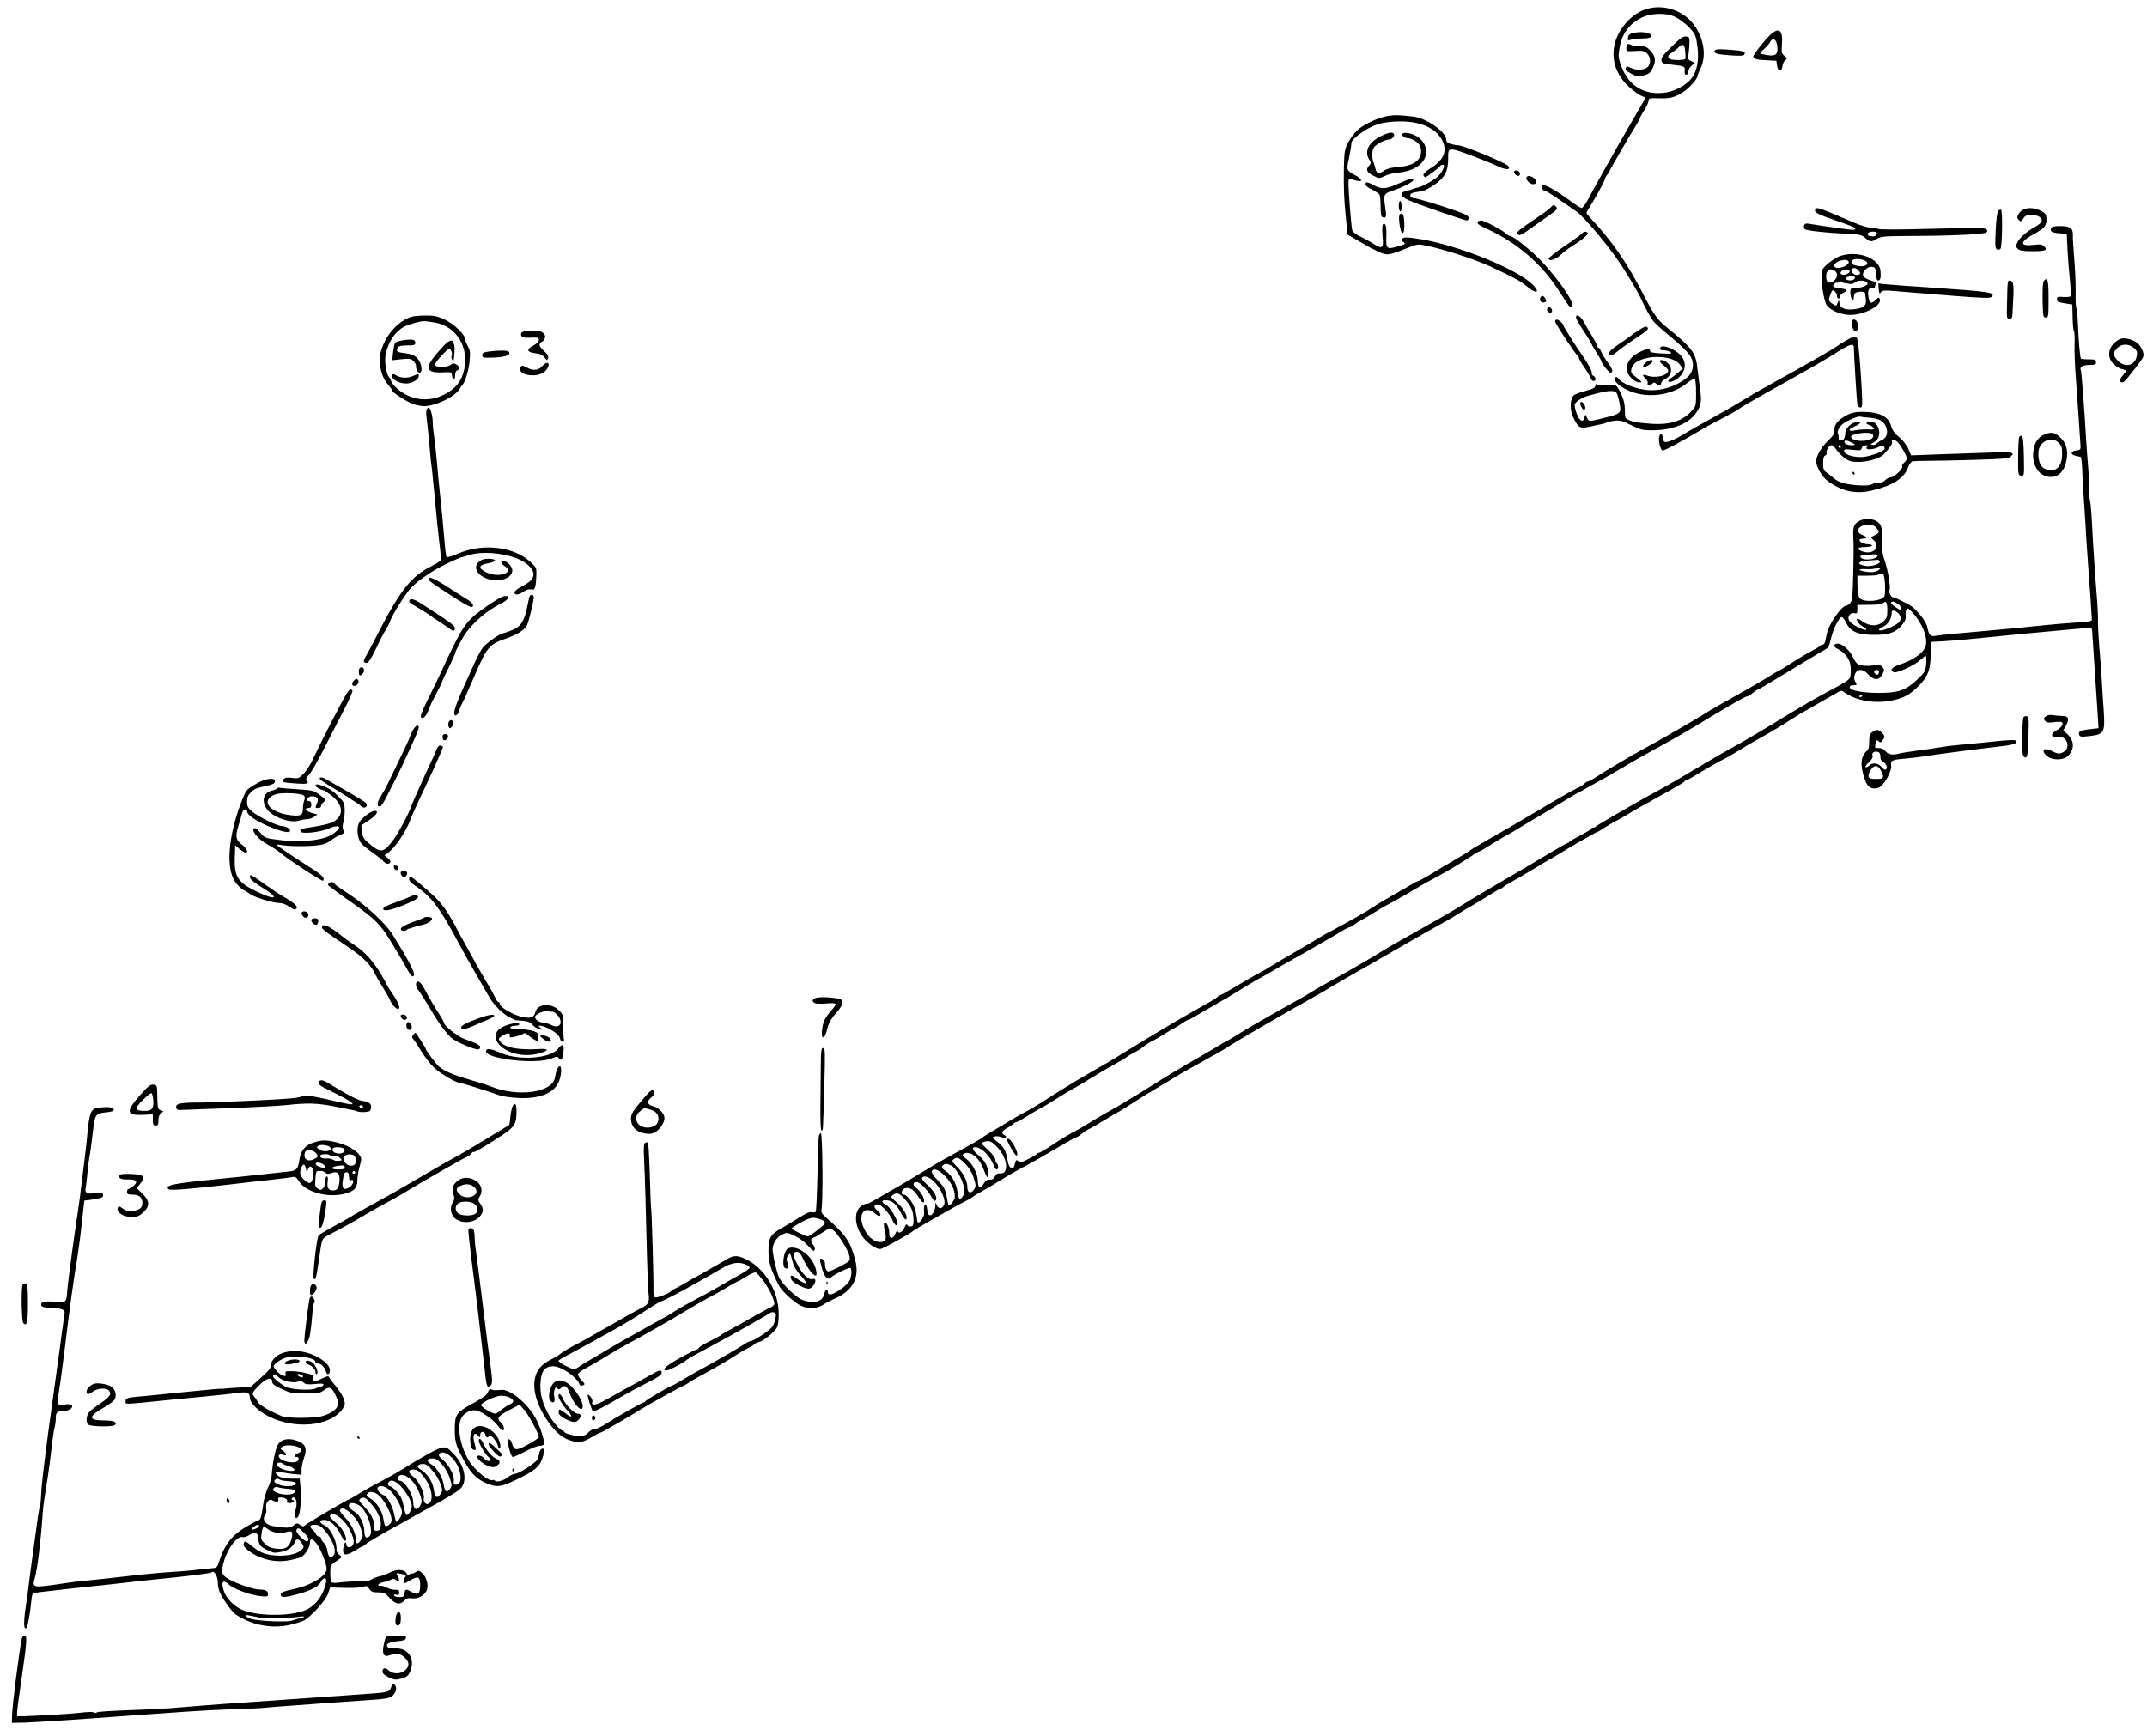 <?xml version="1.0" standalone="no"?>
<!DOCTYPE svg PUBLIC "-//W3C//DTD SVG 20010904//EN"
 "http://www.w3.org/TR/2001/REC-SVG-20010904/DTD/svg10.dtd">
<svg version="1.0" xmlns="http://www.w3.org/2000/svg"
 width="1538pt" height="1244pt" viewBox="0 0 1538 1244"
 preserveAspectRatio="xMidYMid meet">
<g transform="translate(0,1244) scale(0.1,-0.1)"
fill="#000000" stroke="none">
<path d="M11771 12367 c-33 -13 -73 -40 -104 -71 -146 -146 -145 -344 2 -478
31 -28 70 -57 88 -64 l32 -14 -106 -182 c-119 -206 -257 -452 -306 -545 -18
-35 -39 -63 -47 -63 -8 0 -42 21 -75 46 -100 75 -194 129 -207 116 -12 -12 5
-42 26 -43 10 0 85 -50 226 -150 42 -30 197 -211 278 -326 60 -84 161 -253
182 -303 19 -45 63 -124 84 -152 12 -14 55 -54 96 -88 134 -110 178 -159 185
-202 9 -50 -8 -90 -49 -121 -88 -67 -207 -97 -309 -77 -79 15 -147 45 -169 73
-12 16 -20 19 -28 11 -17 -17 21 -56 84 -87 134 -66 318 -45 433 49 23 19 47
32 53 29 6 -3 10 -48 10 -100 0 -91 -1 -96 -31 -129 -64 -73 -160 -103 -296
-92 -102 8 -113 10 -151 25 -31 13 -32 16 -32 71 0 40 -7 74 -23 109 -37 78
-39 79 -112 73 -51 -4 -65 -2 -66 9 -1 8 -4 3 -8 -11 -6 -20 -18 -27 -76 -42
-38 -10 -76 -24 -83 -32 -26 -26 -27 -107 -2 -157 43 -84 42 -84 165 -56 28 6
52 11 55 12 3 0 10 4 16 7 6 4 32 10 58 13 40 5 57 1 122 -32 70 -34 83 -37
157 -36 130 1 240 42 296 110 44 53 54 96 40 179 -5 38 -14 106 -19 150 -12
117 -35 148 -217 296 -71 58 -93 89 -167 231 -123 239 -229 391 -384 556 -31
34 -32 35 -15 60 40 61 115 198 119 215 2 10 10 26 19 36 8 9 15 20 15 24 0 7
146 258 196 338 13 21 24 41 24 46 0 4 14 29 30 55 17 26 30 56 30 66 0 17 8
19 73 17 81 -3 112 5 175 45 42 27 101 93 102 114 0 6 9 28 19 49 47 91 29
219 -44 318 -82 111 -236 156 -364 105z m201 -37 c44 -13 110 -61 150 -111 23
-29 30 -50 38 -118 11 -94 -3 -169 -41 -220 -33 -45 -111 -90 -175 -102 -153
-28 -274 39 -328 182 -22 58 -24 74 -16 126 15 107 70 184 165 229 55 26 142
32 207 14z m-393 -2704 c6 -7 16 -39 22 -71 15 -80 15 -79 -136 -116 -80 -20
-85 -19 -97 9 -10 24 -12 25 -16 7 -6 -31 -18 -38 -35 -20 -16 15 -37 76 -37
105 0 16 49 50 90 62 135 39 191 46 209 24z"/>
<path d="M11690 12201 c-16 -4 -26 -15 -28 -30 -3 -21 -1 -23 20 -16 12 5 50
9 83 9 46 1 60 5 63 17 5 26 -74 38 -138 20z"/>
<path d="M11975 12106 c-59 -57 -76 -80 -73 -98 3 -21 10 -24 73 -31 92 -10
97 -12 93 -44 -2 -20 2 -28 12 -28 9 0 15 9 15 24 0 13 11 32 24 42 l23 19
-27 12 c-21 9 -25 17 -21 37 3 14 6 51 8 81 2 53 1 55 -24 58 -22 3 -41 -11
-103 -72z m97 -33 c3 -27 3 -51 1 -55 -5 -9 -85 -11 -107 -2 -23 9 -20 31 7
45 12 7 33 23 46 35 36 36 48 30 53 -23z"/>
<path d="M11656 12123 c-3 -3 -6 -17 -6 -29 0 -22 3 -23 63 -19 53 3 65 1 85
-17 30 -29 30 -81 0 -102 -28 -20 -80 -20 -118 -1 -24 12 -29 12 -33 0 -7 -15
4 -25 52 -50 29 -15 40 -15 78 -5 37 11 47 19 64 56 23 52 18 82 -21 124 -23
25 -36 30 -75 30 -25 0 -54 4 -64 10 -10 5 -21 6 -25 3z"/>
<path d="M11320 9547 c0 -7 6 -21 13 -32 18 -24 32 -3 17 25 -12 23 -30 27
-30 7z"/>
<path d="M12689 12197 c-40 -34 -129 -146 -129 -162 0 -18 25 -24 105 -27 l60
-3 5 -35 c6 -44 34 -48 38 -5 2 17 11 36 20 43 16 12 15 15 -5 32 -21 16 -22
24 -18 85 8 95 -20 121 -76 72z m42 -86 c8 -59 -9 -75 -70 -66 -25 4 -48 9
-51 12 -3 3 9 17 26 31 17 15 37 37 43 50 20 37 45 24 52 -27z"/>
<path d="M12285 12080 c-13 -21 10 -29 106 -36 71 -5 98 -4 104 5 13 22 -7 28
-107 35 -68 5 -98 4 -103 -4z"/>
<path d="M9942 11609 c-70 -12 -170 -58 -219 -102 -21 -20 -51 -60 -66 -89
-25 -49 -27 -65 -30 -178 -2 -149 0 -218 15 -368 l11 -113 61 -35 c34 -19 68
-39 76 -44 8 -6 43 -23 77 -40 70 -33 77 -32 212 22 72 29 79 30 133 19 133
-27 352 -99 463 -150 181 -85 220 -107 260 -141 58 -50 97 -55 61 -8 -87 115
-554 307 -849 349 -69 10 -90 10 -100 0 -9 -10 -8 -15 7 -26 17 -13 13 -15
-38 -30 -82 -24 -88 -19 -85 68 3 74 -4 102 -23 91 -7 -5 -8 -34 -4 -85 8 -93
2 -97 -73 -51 -25 16 -67 38 -94 51 -30 15 -49 31 -51 44 -7 34 -26 276 -26
326 0 40 2 43 23 36 51 -16 67 -17 67 -6 0 7 -14 20 -31 29 -75 41 -75 40 -56
126 9 42 17 89 17 104 1 20 13 36 48 63 97 74 172 99 307 99 138 0 244 -46
290 -125 47 -79 23 -147 -73 -208 -40 -26 -59 -43 -55 -53 3 -8 9 -14 13 -14
9 0 104 71 108 82 2 4 10 8 17 8 23 0 -2 -55 -39 -88 -33 -29 -111 -71 -143
-77 -10 -2 -19 -4 -20 -5 -2 -2 -7 -4 -13 -5 -5 -1 -11 -3 -12 -5 -2 -1 -11
-3 -21 -5 -65 -12 -63 -39 6 -71 57 -26 398 -144 416 -144 6 0 11 8 11 19 0
14 -20 26 -92 51 -124 43 -279 90 -300 90 -21 0 -33 19 -21 31 5 5 24 11 43
13 19 3 35 5 35 6 0 1 8 3 18 5 10 2 43 21 74 42 73 50 97 97 97 186 0 89 -10
90 251 -10 22 -8 69 -28 104 -44 62 -29 94 -28 76 1 -13 22 -335 154 -362 149
-4 -1 -10 0 -13 1 -3 1 -13 3 -23 5 -36 7 -47 15 -47 35 0 54 -140 153 -234
164 -97 12 -134 13 -184 5z"/>
<path d="M9905 11471 c-96 -43 -134 -111 -98 -172 16 -26 16 -29 -1 -48 -24
-27 -15 -46 34 -71 39 -20 40 -20 78 -2 20 11 64 22 97 25 132 12 214 81 200
169 -9 51 -49 92 -105 109 -48 14 -78 6 -60 -16 7 -8 22 -15 34 -15 32 0 85
-36 92 -63 20 -83 -36 -134 -156 -143 -50 -4 -84 -12 -102 -25 -38 -26 -57
-24 -64 9 -3 15 -10 37 -15 50 -12 30 -12 79 1 103 12 22 80 59 108 59 23 0
46 25 37 40 -9 15 -34 12 -80 -9z"/>
<path d="M10847 11214 c-9 -10 12 -34 30 -34 19 0 12 34 -8 38 -8 1 -18 0 -22
-4z"/>
<path d="M10935 11169 c-9 -14 24 -49 46 -49 29 0 34 22 9 42 -25 20 -46 23
-55 7z"/>
<path d="M10020 11125 c-91 -41 -124 -43 -183 -10 -29 16 -48 22 -52 15 -10
-15 2 -28 48 -51 23 -12 45 -27 49 -33 4 -6 8 -44 8 -84 0 -56 3 -74 15 -79
26 -9 29 4 17 79 -13 85 -10 91 61 114 68 22 148 65 141 75 -8 14 -23 10 -104
-26z"/>
<path d="M10020 10966 c0 -19 5 -38 10 -41 6 -4 10 10 10 34 0 23 -4 41 -10
41 -5 0 -10 -15 -10 -34z"/>
<path d="M11109 10954 c-7 -8 -44 -37 -83 -63 -153 -103 -166 -114 -155 -128
13 -15 25 -10 112 53 34 24 88 63 120 85 48 33 56 43 46 55 -15 18 -23 18 -40
-2z"/>
<path d="M13004 10939 c-12 -20 19 -36 146 -79 69 -23 129 -46 134 -51 19 -17
-3 -20 -75 -9 -41 6 -105 15 -144 20 -38 6 -85 13 -102 16 -25 5 -34 2 -39
-11 -4 -9 -2 -21 3 -26 12 -12 161 -28 306 -34 87 -4 102 -7 129 -30 35 -30
44 -31 84 -6 28 17 53 19 220 20 316 1 548 12 562 25 11 10 10 15 -1 25 -12 9
-99 9 -381 2 -236 -7 -376 -7 -392 -1 -14 6 -41 10 -59 10 -19 0 -69 15 -112
34 -263 113 -267 114 -279 95z m440 -168 c7 -11 -14 -28 -31 -25 -7 1 -17 2
-23 3 -5 0 -10 8 -10 16 0 16 55 22 64 6z"/>
<path d="M14494 10938 c-12 -5 -28 -21 -35 -34 -11 -21 -10 -27 3 -40 13 -14
17 -13 32 10 13 21 24 26 60 26 53 0 87 -29 66 -55 -8 -9 -27 -23 -44 -32 -48
-25 -107 -75 -122 -105 -17 -34 -17 -33 2 -52 12 -12 37 -16 104 -16 93 0 111
7 83 35 -13 14 -28 16 -79 10 -102 -11 -95 25 17 84 63 35 79 54 79 98 0 38
-9 50 -53 68 -41 17 -82 18 -113 3z"/>
<path d="M14313 10928 c-6 -7 -14 -70 -17 -141 -5 -111 -4 -128 10 -134 8 -3
19 -2 24 3 13 14 17 276 4 281 -6 2 -16 -2 -21 -9z"/>
<path d="M10026 10901 c-12 -18 6 -131 20 -131 10 0 14 15 14 54 0 30 -3 61
-6 70 -7 18 -20 21 -28 7z"/>
<path d="M10586 10851 c-8 -12 10 -26 64 -50 212 -97 388 -247 508 -431 91
-140 88 -137 103 -123 26 26 -151 267 -281 382 -78 70 -148 121 -166 121 -6 0
-17 7 -24 15 -18 21 -156 95 -179 95 -11 0 -22 -4 -25 -9z"/>
<path d="M14693 10804 c-9 -23 7 -32 62 -36 l50 -3 6 -125 c4 -69 12 -167 18
-219 5 -52 8 -98 5 -103 -3 -5 -27 -8 -52 -6 -41 3 -47 1 -47 -17 0 -17 9 -21
55 -28 l55 -9 2 -89 c1 -49 5 -95 9 -101 5 -7 7 -51 5 -99 -1 -48 2 -147 8
-220 9 -115 30 -430 35 -509 1 -21 -4 -25 -31 -28 -41 -4 -44 -29 -5 -38 15
-3 31 -7 36 -8 5 -1 10 -42 12 -91 1 -50 8 -162 14 -250 6 -88 13 -196 15
-240 3 -44 9 -136 14 -205 10 -123 25 -351 26 -380 0 -12 -22 -16 -115 -21
-63 -4 -182 -14 -265 -23 -82 -9 -226 -23 -320 -31 -254 -22 -386 -35 -422
-41 -35 -7 -45 5 -58 66 -9 42 -83 132 -128 156 -76 40 -107 54 -116 54 -15 0
-32 36 -25 54 8 22 -13 149 -37 214 -15 43 -19 78 -17 143 1 65 -2 93 -14 111
-32 48 -127 53 -172 9 -21 -21 -24 -43 -18 -156 1 -22 0 -120 -3 -219 -3 -150
-7 -181 -21 -197 -9 -11 -22 -19 -29 -19 -33 0 -126 -135 -139 -202 -3 -16 -8
-39 -11 -53 -3 -14 -12 -25 -19 -25 -8 0 -16 -3 -18 -7 -1 -5 -30 -22 -63 -39
-33 -17 -99 -57 -147 -88 -47 -31 -89 -56 -92 -56 -3 0 -36 -19 -73 -43 -38
-24 -140 -83 -228 -132 -88 -49 -171 -96 -185 -105 -63 -42 -340 -203 -465
-270 -88 -47 -272 -156 -350 -207 -27 -18 -55 -33 -61 -33 -6 0 -17 -7 -24
-15 -7 -8 -32 -24 -55 -34 -23 -10 -154 -85 -291 -167 -137 -81 -296 -174
-354 -206 -58 -33 -112 -65 -120 -72 -8 -7 -60 -39 -115 -71 -55 -32 -133 -78
-173 -103 -40 -24 -78 -45 -85 -46 -7 -1 -23 -9 -37 -18 -14 -9 -74 -44 -135
-78 -60 -35 -123 -72 -140 -84 -40 -28 -181 -109 -285 -164 -47 -24 -96 -52
-110 -61 -14 -10 -86 -52 -160 -95 -74 -43 -155 -90 -180 -106 -25 -16 -65
-40 -90 -52 -25 -13 -96 -53 -158 -91 -62 -37 -115 -67 -119 -67 -3 0 -14 -6
-22 -14 -16 -14 -35 -25 -176 -104 -102 -57 -293 -171 -460 -274 -71 -44 -146
-90 -165 -100 -143 -81 -312 -182 -405 -243 -60 -40 -132 -83 -160 -97 -27
-14 -72 -39 -100 -56 -27 -17 -86 -52 -130 -78 -44 -26 -87 -53 -95 -60 -14
-11 -65 -40 -264 -149 -38 -21 -105 -60 -150 -88 -45 -28 -135 -82 -201 -120
-66 -38 -138 -79 -160 -92 -22 -13 -41 -22 -43 -20 -3 2 -17 -2 -32 -10 -62
-32 -65 -134 -5 -221 34 -50 96 -94 131 -94 16 0 222 114 234 129 6 8 311 182
370 211 25 12 52 28 60 35 8 7 36 24 61 37 25 14 85 49 133 79 48 30 113 68
144 84 102 54 145 79 269 152 67 40 126 73 132 73 5 0 23 11 39 25 16 13 40
29 53 35 13 5 64 35 113 65 49 30 91 55 93 55 4 0 51 30 143 89 30 20 59 38
65 41 6 3 66 39 133 80 67 41 143 86 169 100 27 14 75 41 108 60 33 19 71 40
85 47 14 7 54 31 90 54 95 61 424 251 650 377 19 10 64 37 100 59 36 22 90 53
120 70 30 17 84 47 120 68 36 21 82 47 102 59 21 12 111 63 200 115 90 52 190
109 223 126 33 18 89 50 125 73 36 23 83 51 105 63 22 12 74 44 116 70 42 27
80 49 84 49 5 0 16 6 24 14 9 8 39 26 66 41 28 15 91 52 140 82 97 58 96 58
169 100 27 15 59 35 72 43 45 29 223 130 229 130 3 0 25 13 48 28 23 16 58 36
77 46 19 9 60 33 90 51 30 19 78 46 105 61 28 16 62 35 77 43 15 9 72 40 125
70 54 30 100 58 101 63 2 4 8 8 13 8 5 0 28 12 52 27 58 36 209 123 215 123 2
0 39 21 81 46 80 49 116 71 191 112 61 33 151 88 209 126 50 32 76 48 171 101
109 62 155 88 173 99 12 8 22 8 35 -2 91 -67 233 -89 364 -57 76 18 116 42
181 109 59 62 77 112 77 217 0 49 3 89 8 90 4 0 41 2 82 4 41 2 120 9 175 14
141 15 609 60 740 71 61 5 119 10 130 12 15 2 20 -3 22 -22 2 -33 23 -350 28
-420 2 -30 7 -105 11 -166 l7 -112 -60 -7 c-70 -8 -88 -17 -79 -40 5 -15 15
-16 69 -10 112 13 117 23 107 185 -5 63 -11 162 -14 220 -4 58 -11 166 -18
240 -6 74 -10 158 -9 185 1 28 -3 108 -9 178 -12 145 -27 374 -36 552 -4 66
-10 130 -15 143 -5 13 -6 34 -3 47 3 13 1 79 -5 147 -6 68 -13 170 -17 228
-11 202 -33 490 -38 498 -12 20 15 37 61 37 41 0 48 3 48 20 0 17 -7 20 -52
20 -28 0 -54 2 -56 5 -7 7 -17 128 -22 252 -2 54 -7 103 -11 110 -4 6 -7 59
-5 117 1 58 -4 165 -10 236 -6 72 -11 146 -10 167 2 53 -18 68 -90 68 -45 0
-61 -4 -66 -16z m-1252 -2146 c25 -31 24 -35 -11 -53 -31 -16 -31 -16 -11 -33
54 -45 9 -105 -65 -87 -58 15 -56 35 5 35 28 0 51 5 51 10 0 6 -12 10 -26 10
-29 0 -64 16 -64 30 0 6 11 10 25 10 34 0 31 13 -5 27 -57 22 -27 72 43 73 28
0 44 -6 58 -22z m9 -198 c0 -28 -98 -41 -119 -16 -13 15 -8 16 97 24 12 1 22
-2 22 -8z m15 -40 c12 -19 -55 -42 -101 -35 -67 10 -58 33 14 38 31 2 62 4 69
5 6 1 14 -2 18 -8z m-9 -66 c-21 -15 -55 -18 -105 -8 -47 10 -37 19 16 16 27
-2 59 1 73 6 32 12 41 5 16 -14z m47 -96 c2 -40 1 -81 -4 -90 -19 -36 -144
-47 -176 -15 -10 10 -16 37 -17 88 l-1 74 72 0 c39 0 75 3 79 8 4 4 15 7 24 7
14 0 18 -13 23 -72z m17 -192 c0 -44 -4 -56 -28 -79 -38 -36 -95 -37 -147 -2
-20 15 -39 24 -42 21 -9 -9 16 -42 41 -56 40 -21 31 -32 -11 -15 -51 21 -87
48 -91 69 -5 25 18 48 42 42 18 -4 21 -1 21 27 l0 32 75 1 c76 0 104 5 116 17
15 15 24 -7 24 -57z m75 48 c21 -14 35 -44 21 -44 -15 0 -75 44 -70 51 8 13
21 11 49 -7z m117 -77 c70 -84 104 -188 77 -239 -24 -47 -92 -91 -186 -122
-53 -18 -69 -40 -37 -53 22 -8 143 46 185 84 20 18 40 33 44 33 4 0 5 -26 3
-57 -5 -54 -8 -59 -66 -114 -81 -76 -132 -94 -277 -94 -117 0 -205 18 -205 41
0 8 10 14 25 14 28 0 30 3 14 28 -8 13 -9 28 -2 48 14 42 55 45 91 7 48 -52
82 -52 108 -1 14 27 14 31 -3 50 -13 15 -25 18 -48 13 -43 -10 -102 -7 -125 5
-10 6 -28 30 -38 54 -22 49 -81 99 -112 94 -26 -4 -28 -20 -4 -33 74 -39 106
-92 102 -167 -3 -61 7 -52 -188 -157 -69 -37 -183 -103 -255 -147 -132 -82
-310 -188 -354 -212 -60 -32 -218 -123 -351 -203 -80 -47 -170 -100 -200 -116
-123 -65 -475 -268 -478 -275 -2 -4 -10 -8 -18 -8 -8 0 -14 -4 -14 -8 0 -4
-35 -25 -77 -47 -43 -22 -79 -43 -81 -47 -2 -5 -7 -8 -11 -8 -5 0 -68 -36
-142 -80 -147 -88 -137 -82 -361 -213 -168 -99 -208 -123 -248 -148 -47 -31
-205 -122 -374 -216 -93 -52 -181 -103 -195 -112 -38 -26 -247 -148 -381 -221
-63 -35 -126 -71 -140 -80 -14 -10 -47 -30 -75 -45 -160 -88 -379 -214 -435
-249 -36 -23 -76 -48 -90 -54 -14 -7 -50 -28 -80 -47 -30 -18 -89 -52 -130
-76 -91 -51 -234 -137 -338 -203 -100 -64 -259 -159 -319 -191 -26 -14 -75
-43 -108 -64 -33 -21 -89 -54 -124 -72 -35 -18 -103 -59 -150 -91 -47 -32 -91
-58 -98 -58 -6 0 -13 -4 -15 -8 -1 -4 -29 -21 -60 -36 -47 -24 -60 -27 -73
-16 -12 10 -16 9 -20 -4 -3 -9 -7 -23 -10 -32 -10 -33 -40 -10 -46 36 -12 78
-31 109 -94 154 -19 14 -19 15 -1 22 10 4 32 2 47 -3 17 -7 31 -8 35 -2 3 5
-2 12 -10 15 -26 10 -18 32 16 50 18 9 38 23 46 30 7 8 18 14 24 14 6 0 34 15
62 34 28 18 74 45 101 60 28 14 82 46 120 71 39 25 81 51 95 57 14 7 77 45
141 84 64 40 148 89 185 109 38 21 76 43 84 50 8 7 35 23 59 35 24 12 53 31
65 42 12 11 39 28 61 39 22 11 60 33 85 49 25 16 54 34 65 39 11 5 37 21 58
35 21 15 44 28 50 29 7 1 35 16 62 33 28 16 93 54 145 84 52 29 124 72 160 95
36 23 88 54 115 69 28 15 77 43 110 62 33 20 83 48 110 64 137 76 361 205 415
239 14 8 31 16 38 17 8 2 21 9 30 17 10 8 35 24 57 36 22 12 65 37 95 56 30
19 73 44 95 55 36 18 187 105 225 129 8 6 67 38 130 72 63 34 154 88 202 120
49 33 92 59 96 59 5 0 38 19 73 42 35 22 83 51 106 64 24 12 62 34 85 49 24
15 105 64 181 108 76 45 161 97 190 115 29 18 61 37 72 42 11 6 28 14 38 20
38 22 54 31 107 60 30 16 100 56 155 89 91 55 225 130 389 220 33 18 99 57
146 85 47 29 112 68 145 88 33 19 98 57 144 84 47 27 85 47 86 44 1 -3 18 7
38 23 19 15 38 27 41 27 4 0 59 32 124 72 130 79 339 205 361 217 19 10 26 25
40 86 15 61 54 139 72 143 8 1 23 -16 34 -40 30 -64 84 -87 200 -87 104 -1
155 17 198 68 26 31 32 49 28 80 -3 18 7 41 17 41 4 0 24 -19 44 -43z m-102
-7 c8 -14 7 -26 0 -41 -16 -29 -150 -85 -150 -61 0 5 14 15 30 22 32 13 60 55
60 88 0 10 3 22 6 25 10 9 42 -11 54 -33z m-150 -403 c0 -8 -3 -17 -7 -20 -9
-9 -34 13 -27 24 8 14 34 11 34 -4z m-120 -171 c0 -3 -4 -8 -10 -11 -5 -3 -10
-1 -10 4 0 6 5 11 10 11 6 0 10 -2 10 -4z m-6190 -3243 c70 -79 78 -189 13
-181 -17 2 -27 -4 -36 -22 -9 -18 -20 -24 -38 -23 -18 2 -28 -5 -42 -28 -22
-40 -42 -33 -42 17 -1 53 -38 127 -82 159 -27 21 -32 30 -22 36 45 28 112 -22
144 -108 23 -63 35 -75 35 -35 0 50 -24 96 -69 132 -42 34 -53 60 -26 60 45 0
108 -62 134 -132 6 -16 15 -28 21 -28 13 0 13 37 0 45 -5 3 -10 15 -10 27 0
11 -22 40 -52 68 -52 48 -53 49 -28 58 36 13 56 4 100 -45z m-228 -120 c22
-24 43 -59 54 -95 16 -53 16 -58 1 -82 -22 -32 -47 -24 -47 15 0 46 -27 100
-73 147 -40 41 -41 44 -23 57 23 17 38 10 88 -42z m-110 -4 c31 -13 73 -82 90
-142 10 -41 10 -52 -2 -74 -22 -38 -34 -30 -41 26 -8 62 -40 120 -85 150 -27
19 -32 27 -23 37 14 17 30 18 61 3z m-41 -78 c46 -47 69 -97 69 -148 0 -23
-42 -75 -46 -57 -2 5 -8 35 -14 67 -10 48 -20 65 -61 108 -29 29 -48 57 -45
65 11 28 50 14 97 -35z m-86 -32 c49 -43 91 -133 79 -168 -12 -33 -38 -38 -52
-9 l-11 23 0 -22 c-1 -36 -23 -74 -40 -71 -11 2 -17 16 -19 41 -2 20 -7 37
-13 37 -9 0 -13 -28 -9 -63 2 -21 -26 -67 -40 -67 -6 0 -10 7 -10 15 0 7 -5
37 -11 65 -11 53 -59 120 -85 120 -25 0 -16 39 10 46 33 8 62 -10 91 -56 28
-45 45 -58 45 -35 0 26 -28 72 -56 92 -29 21 -26 43 5 43 21 0 82 -63 106
-111 12 -22 20 -28 27 -21 17 17 -10 68 -59 112 -25 21 -42 44 -38 50 12 19
44 10 80 -21z m-208 -126 c49 -54 65 -89 67 -147 1 -42 -2 -51 -18 -54 -10 -2
-22 2 -27 10 -6 9 -11 4 -20 -19 -11 -33 -49 -48 -49 -20 -1 6 -7 -3 -15 -20
-20 -47 -45 -44 -45 5 0 39 -23 83 -36 69 -4 -4 -2 -29 4 -57 15 -64 8 -80
-33 -80 -42 0 -87 36 -114 93 -51 104 0 177 77 112 22 -18 33 -22 38 -14 4 8
-4 21 -21 35 -29 23 -27 44 4 44 23 0 86 -68 105 -115 14 -33 36 -48 36 -24 0
30 -54 121 -81 134 -35 19 -38 35 -6 35 45 0 75 -24 109 -87 23 -44 35 -58 41
-48 12 22 -26 85 -74 124 -39 32 -40 35 -23 48 28 20 44 16 81 -24z"/>
<path d="M7212 4273 c23 -52 61 -113 69 -113 26 0 -33 119 -59 120 -8 0 -12
-3 -10 -7z"/>
<path d="M11331 10766 c-7 -8 -63 -49 -127 -92 -63 -43 -113 -83 -111 -89 7
-19 52 -4 87 29 19 19 55 46 80 61 69 43 121 86 114 96 -8 13 -30 11 -43 -5z"/>
<path d="M13192 10609 c-49 -14 -129 -76 -140 -107 -14 -41 10 -217 35 -251
31 -41 117 -72 184 -67 99 7 211 71 195 112 -6 15 -9 15 -29 -5 -32 -30 -44
-26 -51 14 -10 50 0 77 25 70 10 -4 19 -2 19 4 0 5 3 16 6 25 4 11 -5 18 -36
27 -56 17 -69 43 -39 75 15 16 32 24 49 22 22 -3 25 -8 28 -50 2 -34 7 -48 18
-48 14 0 19 23 15 69 -8 88 -154 146 -279 110z m176 -42 c24 -19 -7 -40 -51
-34 -49 7 -65 21 -48 41 13 16 75 12 99 -7z m-131 5 c25 -16 -25 -52 -71 -52
-44 0 -29 41 19 53 31 7 39 7 52 -1z m76 -70 c19 -20 13 -32 -13 -32 -22 0
-44 25 -35 40 10 15 30 12 48 -8z m-172 -2 c40 -22 8 -87 -41 -85 -19 0 -26
61 -9 81 14 17 24 18 50 4z m109 -5 c0 -16 -43 -31 -60 -20 -8 5 -8 11 1 21
15 19 59 18 59 -1z m38 -47 c-5 -15 -33 -22 -54 -14 -24 9 -6 26 27 26 20 0
29 -4 27 -12z m-72 -37 c5 1 11 0 14 -1 23 -8 45 -6 57 6 17 16 61 18 83 4 30
-20 -29 -47 -92 -42 -21 2 -27 -14 -21 -55 6 -38 23 -45 23 -9 0 13 7 27 16
30 27 10 64 7 65 -6 0 -7 2 -27 5 -45 5 -43 -15 -60 -78 -68 -69 -9 -105 5
-111 42 -4 27 -4 27 -12 6 -9 -28 -16 -28 -45 -5 -21 17 -22 21 -11 55 7 20
16 37 20 37 13 0 31 -24 31 -42 0 -10 5 -18 10 -18 6 0 10 7 10 15 0 9 11 21
25 27 37 17 31 25 -25 32 -52 7 -60 15 -35 36 8 7 15 9 15 4 0 -4 5 -3 12 4 8
8 15 8 24 1 6 -5 16 -9 20 -8z"/>
<path d="M14641 10427 c-7 -10 -10 -55 -9 -138 3 -116 4 -124 23 -124 19 0 20
7 20 134 0 134 -7 160 -34 128z"/>
<path d="M14379 10338 c-1 -51 -2 -113 -3 -138 0 -38 3 -45 19 -45 17 0 20 8
22 45 1 25 4 82 6 127 3 81 -3 103 -30 103 -10 0 -13 -24 -14 -92z"/>
<path d="M13458 10369 c4 -34 6 -37 16 -23 11 15 24 15 137 5 68 -6 241 -20
383 -31 219 -17 262 -18 273 -7 31 30 -12 37 -373 62 -198 13 -377 26 -399 29
l-40 5 3 -40z"/>
<path d="M11033 10304 c-7 -20 11 -38 32 -30 13 4 14 10 5 26 -13 24 -28 26
-37 4z"/>
<path d="M11085 10231 c-8 -15 3 -31 21 -31 9 0 14 7 12 17 -4 20 -24 28 -33
14z"/>
<path d="M2950 10171 c-95 -29 -183 -125 -219 -240 -25 -79 -4 -187 48 -246
17 -20 31 -39 31 -44 0 -13 103 -79 149 -96 24 -8 60 -15 80 -15 83 0 225 70
255 125 6 11 14 22 17 25 19 16 47 106 53 171 6 64 4 79 -14 111 -11 21 -20
45 -20 53 0 30 -84 108 -147 137 -51 23 -76 28 -135 27 -40 0 -84 -4 -98 -8z
m164 -42 c156 -27 248 -176 210 -342 -19 -82 -62 -135 -146 -176 -108 -54
-231 -40 -325 38 -24 19 -46 44 -49 56 -4 11 -12 27 -19 35 -14 16 -26 77 -26
126 1 59 36 144 77 186 41 42 59 52 134 74 57 16 70 16 144 3z"/>
<path d="M2882 10001 c-23 -4 -46 -12 -51 -17 -5 -5 -11 -35 -15 -67 l-6 -58
65 7 c55 6 68 4 85 -11 11 -10 20 -26 20 -36 0 -28 11 -49 26 -49 19 0 18 43
-1 80 -19 37 -48 53 -109 60 -51 5 -62 15 -46 40 7 11 27 15 67 15 51 0 58 2
58 20 0 23 -25 27 -93 16z"/>
<path d="M3208 9990 c-9 -6 -44 -42 -77 -81 -92 -106 -80 -143 42 -137 61 3
62 3 65 -24 4 -38 22 -36 22 2 0 18 6 33 15 36 21 8 19 27 -5 42 -17 10 -25
10 -43 -3 -23 -16 -84 -20 -106 -6 -11 7 -4 21 35 65 27 31 54 56 61 56 14 0
27 -36 18 -50 -3 -5 -1 -18 4 -27 11 -20 11 -20 17 56 3 49 -7 82 -25 81 -3 0
-13 -5 -23 -10z"/>
<path d="M2810 9742 c0 -27 69 -56 116 -49 39 7 74 32 74 54 0 16 0 16 -43 -2
-39 -16 -80 -15 -114 3 -29 16 -33 15 -33 -6z"/>
<path d="M11290 10165 c0 -9 23 -49 50 -90 28 -42 54 -83 57 -93 4 -9 22 -40
40 -69 18 -29 33 -55 33 -58 0 -15 54 -85 66 -85 23 0 16 27 -19 73 -18 24
-39 58 -46 75 -7 18 -17 32 -22 32 -5 0 -8 3 -7 8 1 4 -13 33 -32 65 -19 31
-47 78 -61 105 -25 47 -59 68 -59 37z"/>
<path d="M11140 10137 c0 -14 148 -240 161 -245 5 -2 9 -9 9 -16 0 -7 18 -38
39 -68 21 -31 42 -66 46 -77 3 -12 13 -21 21 -21 19 0 18 29 -2 37 -8 3 -13
11 -11 18 5 11 -27 71 -66 125 -45 64 -137 209 -137 217 0 13 -34 43 -48 43
-7 0 -12 -6 -12 -13z"/>
<path d="M13266 10142 c-9 -15 10 -77 24 -77 17 0 24 27 16 61 -6 23 -29 33
-40 16z"/>
<path d="M11710 10054 c-41 -30 -100 -72 -130 -92 -53 -36 -68 -61 -43 -69 6
-2 26 9 45 25 18 16 74 57 125 91 102 68 108 74 90 89 -8 7 -33 -6 -87 -44z"/>
<path d="M3741 10061 c-8 -5 -11 -16 -7 -26 4 -13 17 -16 53 -15 70 3 73 2 73
-17 0 -10 -16 -27 -38 -38 -53 -28 -49 -49 12 -56 35 -4 53 -12 66 -30 17 -22
19 -23 26 -5 5 13 -3 27 -29 51 -24 22 -35 39 -31 49 3 9 10 16 15 16 4 0 13
9 19 21 9 16 8 25 -6 40 -13 15 -31 19 -78 19 -34 0 -67 -4 -75 -9z"/>
<path d="M13220 9998 c-30 -18 -57 -35 -60 -38 -8 -10 -231 -138 -530 -303
-30 -16 -95 -55 -145 -85 -49 -31 -151 -89 -225 -130 -74 -40 -155 -86 -180
-102 -72 -46 -137 -73 -154 -67 -9 4 -16 18 -16 32 0 29 -16 34 -24 8 -8 -30
8 -98 24 -101 13 -2 140 66 305 165 28 16 88 49 135 72 47 24 96 52 110 63 14
11 106 65 205 120 286 159 425 238 504 290 80 51 111 60 111 30 0 -50 21 -390
25 -409 3 -13 13 -23 22 -23 14 0 15 13 10 123 -11 193 -23 337 -33 370 -7 24
-21 21 -84 -15z"/>
<path d="M15190 10012 c-83 -37 -107 -124 -50 -180 16 -17 43 -33 60 -37 16
-4 30 -9 30 -12 0 -3 -11 -19 -25 -35 -14 -16 -23 -34 -19 -39 10 -17 31 -9
55 23 13 17 42 54 65 82 22 28 43 59 47 69 10 26 -16 81 -49 104 -32 23 -91
35 -114 25z m96 -65 c23 -20 26 -28 20 -60 -13 -71 -91 -85 -141 -25 -31 37
-31 48 0 82 31 34 83 35 121 3z"/>
<path d="M11897 9953 c-14 -14 -6 -23 21 -23 27 0 61 -15 52 -23 -3 -2 -38 -2
-77 1 -53 3 -73 8 -73 18 0 20 -24 17 -79 -11 -62 -31 -96 -82 -87 -130 8 -39
56 -85 89 -85 22 1 21 1 -3 21 -14 11 -33 27 -43 35 -19 15 -16 45 7 73 23 30
99 54 166 53 80 0 138 -20 165 -56 l20 -28 -32 -26 c-17 -15 -42 -34 -55 -43
-35 -25 -12 -36 29 -14 73 40 94 119 46 175 -36 44 -127 83 -146 63z"/>
<path d="M3500 9921 c-36 -5 -45 -10 -45 -26 0 -19 6 -20 85 -17 84 4 120 18
106 41 -7 11 -69 12 -146 2z"/>
<path d="M11792 9844 c-12 -8 -22 -21 -22 -29 0 -11 8 -10 35 6 35 21 46 39
22 39 -7 0 -23 -7 -35 -16z"/>
<path d="M11890 9851 c0 -5 14 -19 30 -31 17 -12 30 -28 30 -35 0 -37 -93 -59
-154 -35 -31 11 -34 0 -7 -24 11 -10 17 -24 14 -32 -6 -17 18 -19 35 -2 9 9
15 9 24 0 17 -17 38 -15 38 3 0 8 13 21 29 29 47 25 56 79 18 114 -24 22 -57
30 -57 13z"/>
<path d="M3883 9815 c-26 -30 -68 -33 -112 -7 -27 14 -33 15 -40 3 -36 -57
114 -85 172 -33 28 27 37 62 15 62 -7 0 -23 -12 -35 -25z"/>
<path d="M3056 9504 c-3 -8 -4 -32 -1 -52 6 -37 23 -213 29 -287 2 -22 6 -60
10 -85 3 -25 13 -124 22 -220 8 -96 22 -230 30 -298 9 -67 14 -128 11 -135 -3
-8 -30 -26 -61 -41 -147 -72 -227 -171 -387 -482 -39 -77 -80 -153 -90 -170
-19 -32 -17 -44 10 -44 10 0 33 37 65 103 26 56 58 118 71 137 12 19 26 46 30
60 13 40 103 185 146 234 37 42 128 108 214 154 35 19 131 63 145 67 3 0 32 9
65 19 113 34 318 4 402 -60 76 -58 73 -110 -8 -154 -59 -32 -80 -50 -73 -61 9
-15 34 -10 65 12 20 14 38 19 54 15 27 -7 34 11 37 103 2 52 1 55 -45 97 -119
108 -341 133 -513 58 -43 -18 -81 -30 -85 -26 -4 4 -12 72 -18 152 -7 80 -18
201 -26 270 -8 69 -19 186 -25 260 -7 74 -16 159 -21 189 -5 30 -9 73 -9 96 0
45 -17 105 -30 105 -4 0 -11 -7 -14 -16z"/>
<path d="M13235 9468 c-66 -34 -95 -67 -95 -108 0 -30 -8 -44 -47 -80 -45 -44
-82 -107 -83 -143 0 -43 42 -115 86 -146 101 -73 201 -94 317 -65 145 35 224
85 253 159 9 24 24 46 33 49 9 2 59 4 111 4 52 0 204 3 337 7 218 7 244 9 259
26 16 17 16 19 -1 25 -9 4 -90 4 -179 0 -88 -3 -245 -9 -348 -12 l-188 -7 -19
45 c-11 27 -38 61 -65 84 -32 26 -50 51 -57 76 -20 74 -81 106 -209 107 -47 0
-76 -6 -105 -21z m165 -22 c31 -2 63 -12 78 -23 51 -38 54 -114 4 -136 -15 -6
-32 -18 -38 -25 -6 -8 -19 -12 -30 -10 -17 4 -16 6 8 18 42 20 53 78 24 122
-13 19 -26 26 -47 26 -33 -1 -39 -14 -10 -23 11 -3 25 -12 31 -20 10 -12 4
-14 -41 -12 -30 1 -71 -2 -91 -7 -49 -11 -51 8 -4 28 48 20 59 41 17 33 -46
-9 -84 -49 -83 -86 0 -16 -6 -35 -13 -41 -16 -13 -37 -5 -34 13 1 7 -1 20 -5
29 -10 22 19 65 58 86 50 27 90 41 107 36 9 -3 40 -6 69 -8z m4 -112 c24 -9
19 -33 -10 -44 -50 -19 -134 -7 -134 20 0 20 108 38 144 24z m-115 -80 c2 -2
-9 -4 -25 -4 -35 0 -59 14 -50 29 5 8 17 6 39 -5 18 -9 34 -18 36 -20z m308
14 c24 -26 63 -97 63 -114 0 -6 -9 -19 -20 -29 -11 -10 -17 -22 -14 -27 9 -15
-57 -78 -81 -78 -12 0 -30 -9 -40 -21 -12 -12 -29 -19 -45 -18 -14 2 -36 -3
-49 -10 -18 -10 -48 -12 -107 -8 -86 6 -139 23 -172 54 -11 10 -32 26 -46 36
-22 15 -26 25 -26 68 0 35 4 51 15 55 8 4 13 10 10 14 -9 14 17 60 34 60 9 0
25 -14 35 -31 10 -16 36 -43 58 -60 34 -24 51 -29 98 -29 72 0 156 25 184 54
49 54 65 78 59 91 -8 23 21 18 44 -7z m-412 -28 c3 -5 1 -10 -4 -10 -6 0 -11
5 -11 10 0 6 2 10 4 10 3 0 8 -4 11 -10z m198 3 c-7 -2 -13 -9 -13 -14 0 -14
52 -10 84 6 30 16 46 12 46 -9 0 -15 -55 -40 -125 -56 -63 -15 -158 5 -164 35
-3 16 2 18 59 12 56 -6 62 -5 67 13 4 14 13 20 32 19 14 0 20 -3 14 -6z"/>
<path d="M13270 9050 c0 -5 5 -10 11 -10 5 0 7 5 4 10 -3 6 -8 10 -11 10 -2 0
-4 -4 -4 -10z"/>
<path d="M14644 9326 c-46 -20 -71 -59 -78 -120 -12 -92 34 -171 106 -182 74
-12 125 43 135 145 5 60 -12 104 -53 141 -38 33 -63 36 -110 16z m106 -61 c18
-19 23 -35 22 -81 -1 -93 -49 -134 -123 -104 -32 14 -48 53 -47 114 0 82 95
127 148 71z"/>
<path d="M14465 9309 c-4 -6 -8 -70 -8 -143 -1 -128 0 -131 22 -134 21 -3 22
-3 19 139 -2 97 -7 144 -15 146 -6 2 -14 -1 -18 -8z"/>
<path d="M3435 8418 c-74 -58 30 -151 150 -134 52 8 85 35 85 69 0 27 -38 67
-63 67 -25 0 -21 -17 8 -36 76 -50 -46 -89 -136 -43 -56 28 -50 51 19 63 62
11 64 31 3 32 -28 1 -50 -5 -66 -18z"/>
<path d="M3070 8290 c0 -11 30 -33 175 -126 98 -63 132 -80 141 -71 10 10 -8
34 -39 52 -18 10 -79 49 -137 87 -99 64 -140 81 -140 58z"/>
<path d="M3796 8171 c-4 -5 -11 -36 -17 -68 -18 -99 -44 -147 -92 -170 -23
-11 -57 -24 -75 -28 -33 -7 -108 -57 -150 -101 -12 -13 -43 -70 -68 -126 -26
-57 -57 -125 -69 -153 -49 -106 -77 -186 -71 -201 5 -13 9 -14 21 -4 8 7 15
19 15 27 0 8 9 31 20 51 11 20 49 107 86 192 92 214 107 232 227 274 83 29
134 61 152 96 12 24 45 157 49 199 1 17 -20 26 -28 12z"/>
<path d="M3585 8158 c-48 -26 -134 -85 -179 -122 -81 -68 -113 -122 -260 -441
-21 -44 -60 -126 -89 -183 -35 -72 -48 -105 -40 -113 15 -15 38 11 59 68 10
27 33 74 50 105 18 31 35 66 39 77 3 12 26 61 51 111 24 50 44 94 44 99 0 13
58 122 83 154 62 80 146 151 231 194 48 24 66 39 66 56 0 10 -32 8 -55 -5z"/>
<path d="M2937 8143 c-14 -13 -6 -22 51 -54 31 -18 68 -41 82 -51 14 -11 54
-38 89 -61 36 -23 70 -46 77 -52 17 -12 27 -1 20 22 -5 15 -58 53 -240 169
-41 27 -70 37 -79 27z"/>
<path d="M2577 7653 c-10 -9 -8 -53 2 -53 5 0 14 7 21 15 20 24 -2 59 -23 38z"/>
<path d="M2536 7564 c-19 -18 -17 -39 4 -39 20 0 37 32 24 45 -8 8 -16 7 -28
-6z"/>
<path d="M2482 7468 c-43 -72 -177 -333 -237 -461 -20 -44 -52 -94 -72 -113
-33 -32 -38 -34 -82 -28 -36 5 -50 2 -60 -10 -17 -20 -10 -23 90 -30 80 -6 96
-2 77 21 -9 11 -5 20 15 41 15 15 58 90 98 167 39 77 104 204 145 283 41 78
72 147 69 152 -11 17 -23 11 -43 -22z"/>
<path d="M14655 7307 c-17 -13 -17 -17 -5 -32 11 -13 23 -15 61 -10 27 4 53 4
59 0 16 -10 -6 -42 -40 -60 -17 -9 -30 -22 -30 -30 0 -16 8 -18 51 -15 55 3
82 -73 37 -104 -29 -21 -46 -20 -88 2 -59 32 -84 3 -34 -37 39 -31 117 -29
149 3 47 47 45 109 -5 155 l-30 27 20 36 c26 49 18 68 -30 68 -21 0 -50 3 -66
6 -18 3 -37 0 -49 -9z"/>
<path d="M14495 7300 c-4 -6 -8 -69 -9 -141 -1 -97 2 -133 12 -141 24 -20 30
6 33 147 4 124 2 140 -13 143 -9 2 -19 -2 -23 -8z"/>
<path d="M3214 7265 c-4 -8 -3 -23 0 -32 6 -15 8 -15 23 -1 16 17 12 48 -7 48
-6 0 -13 -7 -16 -15z"/>
<path d="M2950 7194 c-11 -26 -20 -48 -20 -50 0 -2 -31 -68 -69 -147 -38 -78
-76 -158 -85 -177 -9 -19 -30 -57 -47 -84 -30 -48 -32 -76 -7 -76 7 0 30 35
51 78 21 42 48 95 60 118 12 23 36 72 54 110 17 38 50 109 72 157 23 49 41 95
41 103 0 31 -30 11 -50 -32z"/>
<path d="M13412 7194 c-18 -12 -22 -25 -22 -68 0 -38 -5 -58 -17 -67 -45 -38
-50 -105 -14 -206 19 -55 52 -74 98 -57 38 13 98 120 90 161 -6 33 8 40 98 47
44 4 105 11 135 16 57 10 383 53 550 72 97 11 129 23 111 41 -6 6 -52 5 -128
-3 -65 -7 -131 -14 -148 -15 -16 -2 -30 -3 -30 -4 0 -1 -33 -4 -73 -6 -40 -3
-112 -11 -160 -19 -48 -8 -127 -20 -177 -26 -49 -6 -109 -16 -131 -22 -44 -10
-69 -4 -94 26 -7 9 -26 16 -42 16 -27 0 -30 3 -24 23 3 12 6 26 6 31 0 5 7 2
16 -5 14 -11 18 -10 30 6 18 25 18 31 -6 55 -24 24 -38 25 -68 4z m58 -175 c0
-17 6 -32 15 -35 23 -9 39 -44 27 -56 -7 -7 -18 -2 -33 16 -26 30 -64 34 -91
9 -10 -9 -21 -13 -24 -10 -4 4 7 20 25 36 21 20 29 35 25 46 -8 20 11 34 37
28 13 -4 19 -14 19 -34z m4 -101 c24 -46 20 -58 -16 -59 -71 -3 -84 6 -66 47
24 54 59 60 82 12z"/>
<path d="M3170 7162 c0 -26 11 -34 27 -21 20 17 16 39 -7 39 -13 0 -20 -7 -20
-18z"/>
<path d="M3124 7063 c-8 -21 -23 -56 -34 -78 -53 -113 -138 -303 -145 -324
-16 -52 -98 -203 -136 -251 -65 -83 -84 -84 -172 -8 -32 27 -40 42 -44 79 l-5
45 56 37 c54 36 73 67 40 67 -27 0 -101 -58 -114 -90 -18 -43 -8 -116 21 -147
13 -14 49 -42 79 -63 30 -21 64 -47 74 -59 21 -23 41 -27 52 -10 4 7 -4 20
-17 30 l-24 19 32 25 c48 38 121 147 149 222 14 38 48 113 74 168 52 105 159
343 163 359 1 6 -6 12 -16 14 -12 2 -22 -7 -33 -35z"/>
<path d="M2290 6861 c0 -5 28 -26 63 -47 92 -54 220 -137 236 -152 22 -21 51
-1 33 24 -4 5 -58 39 -120 75 -62 35 -129 74 -150 86 -39 24 -62 29 -62 14z"/>
<path d="M1885 6848 c-16 -6 -51 -24 -76 -40 -42 -25 -50 -37 -77 -106 -97
-249 -116 -483 -47 -581 16 -24 42 -49 59 -58 17 -8 38 -21 46 -28 23 -21 164
-65 206 -65 25 0 51 -9 76 -27 31 -21 41 -24 51 -14 14 15 -13 40 -89 84 -27
15 -89 57 -139 92 -49 36 -94 65 -98 65 -5 0 -7 -9 -5 -20 2 -12 33 -37 82
-67 125 -75 113 -100 -19 -39 -149 69 -178 110 -173 250 l3 89 31 -27 c18 -14
37 -26 43 -26 23 0 10 30 -24 56 -46 35 -51 60 -27 136 11 35 22 75 26 91 6
27 36 39 36 14 0 -22 41 -54 111 -88 89 -44 181 -71 194 -58 13 13 -20 39 -51
39 -34 0 -168 64 -214 102 -34 28 -40 39 -40 74 0 31 6 46 28 67 28 27 37 30
113 46 45 10 59 18 59 37 0 17 -41 18 -85 2z"/>
<path d="M2260 6810 c0 -9 41 -32 62 -34 4 -1 30 -19 57 -40 85 -68 84 -149
-2 -190 -20 -9 -77 -22 -127 -30 -97 -14 -106 -18 -95 -36 10 -17 139 -3 194
21 47 20 81 25 81 10 0 -5 -15 -23 -34 -39 -58 -50 -222 -72 -392 -51 -105 13
-106 13 -140 53 -26 31 -37 37 -46 28 -18 -18 38 -82 105 -117 31 -17 66 -40
79 -51 47 -43 307 -213 313 -205 13 23 -9 43 -125 116 -58 36 -178 116 -195
130 -19 15 -17 16 35 8 76 -11 243 -7 288 8 20 6 46 20 57 30 11 10 37 25 58
34 32 13 36 18 27 35 -7 13 -7 33 0 62 15 68 12 129 -7 150 -54 60 -80 80
-120 98 -50 22 -73 25 -73 10z"/>
<path d="M1983 6789 c-5 -5 -20 -11 -33 -14 -69 -13 -82 -89 -25 -148 48 -49
155 -84 212 -68 21 6 49 11 63 11 14 0 36 8 50 17 l24 17 -39 10 c-42 12 -59
36 -26 36 16 0 21 6 21 25 0 16 -6 25 -16 25 -29 0 -11 33 19 34 38 2 53 -17
38 -50 -15 -33 -14 -34 9 -34 11 0 20 6 20 14 0 7 7 19 15 26 22 18 19 23 -29
57 -40 29 -51 31 -162 38 -65 4 -122 9 -125 11 -3 2 -10 -1 -16 -7z m191 -48
c11 -9 13 -19 5 -37 -5 -14 -9 -40 -9 -58 0 -48 -15 -56 -91 -47 -118 15 -190
73 -151 121 10 12 33 26 52 30 48 12 176 6 194 -9z"/>
<path d="M2822 6223 c4 -21 33 -25 33 -3 0 8 -8 16 -18 18 -14 3 -18 -1 -15
-15z"/>
<path d="M2870 6186 c0 -24 26 -38 40 -22 6 9 9 20 5 26 -9 15 -45 12 -45 -4z"/>
<path d="M2930 6141 c0 -12 20 -32 53 -54 106 -71 174 -161 301 -402 32 -60
89 -162 126 -225 37 -63 79 -136 94 -163 33 -58 97 -122 151 -149 22 -12 41
-20 43 -19 1 0 3 1 5 0 1 0 22 -2 47 -4 33 -3 50 -10 65 -29 11 -13 34 -27 50
-31 24 -5 27 -4 13 5 -34 21 -18 28 25 12 60 -24 105 -59 109 -85 2 -12 10
-22 18 -22 9 0 13 6 10 15 -3 8 -5 52 -5 97 0 79 -1 84 -31 113 -56 57 -154
49 -169 -13 -10 -39 -35 -47 -98 -33 -62 14 -157 70 -157 92 0 8 -4 14 -10 14
-5 0 -16 15 -23 33 -8 18 -33 64 -57 102 -23 39 -58 99 -78 135 -19 36 -54 99
-77 140 -23 41 -61 110 -83 153 -39 73 -81 133 -128 181 -41 42 -175 156 -185
156 -5 0 -9 -9 -9 -19z m1031 -951 c8 0 25 -14 38 -30 38 -52 7 -94 -49 -65
-15 8 -42 16 -59 17 -35 3 -67 30 -56 48 11 18 68 40 90 35 11 -3 27 -5 36 -5z"/>
<path d="M2357 6113 c-4 -3 -7 -10 -7 -14 0 -4 64 -52 143 -107 205 -144 235
-175 330 -337 26 -44 52 -87 57 -95 5 -8 21 -36 35 -62 28 -53 43 -66 51 -45
7 20 -50 126 -158 297 -45 71 -180 197 -290 271 -103 69 -117 79 -123 89 -7
11 -28 13 -38 3z"/>
<path d="M2948 6019 c-10 -5 -59 -25 -110 -43 -58 -20 -93 -38 -93 -47 0 -23
51 -13 155 29 55 23 95 45 95 53 0 17 -25 22 -47 8z"/>
<path d="M2160 5896 c0 -7 7 -19 15 -26 19 -16 41 1 32 24 -8 20 -47 21 -47 2z"/>
<path d="M3038 5865 c-2 -3 -40 -18 -84 -33 -50 -19 -80 -35 -82 -45 -4 -18
27 -24 42 -9 4 4 12 8 17 8 5 1 11 3 14 4 3 1 10 4 15 5 6 1 12 4 15 5 6 3 6
3 55 14 39 9 72 34 64 47 -6 10 -47 12 -56 4z"/>
<path d="M2230 5846 c0 -18 27 -39 40 -31 5 3 10 15 10 26 0 14 -7 19 -25 19
-15 0 -25 -6 -25 -14z"/>
<path d="M2311 5806 c-15 -18 -9 -23 199 -163 88 -60 145 -117 172 -172 12
-25 41 -76 64 -112 23 -36 44 -74 48 -85 7 -24 43 -64 56 -64 22 0 7 42 -35
104 -25 37 -45 69 -45 71 0 3 -19 38 -42 77 -56 92 -114 157 -186 204 -31 21
-75 52 -97 70 -77 61 -122 85 -134 70z"/>
<path d="M2986 5403 c-12 -12 -6 -37 17 -67 13 -17 47 -71 76 -119 61 -105
118 -183 156 -215 29 -26 159 -82 188 -82 9 0 17 7 17 15 0 16 -27 30 -115 61
-46 16 -145 95 -145 116 0 4 -12 27 -27 51 -32 48 -82 133 -114 194 -22 41
-41 58 -53 46z"/>
<path d="M5834 5285 c-15 -11 -16 -16 -7 -26 12 -12 36 -14 110 -8 23 2 45 0
49 -4 4 -3 -11 -26 -33 -50 -22 -24 -45 -59 -52 -78 -14 -45 -19 -107 -7 -111
12 -4 22 17 36 74 8 31 28 65 62 102 53 60 58 92 15 100 -67 14 -156 14 -173
1z"/>
<path d="M2870 5163 c1 -19 19 -35 34 -30 21 8 9 37 -15 37 -10 0 -19 -3 -19
-7z"/>
<path d="M3430 5144 c-86 -30 -131 -55 -127 -68 6 -16 41 -9 100 18 29 13 71
32 95 41 23 10 42 22 42 27 0 13 -41 7 -110 -18z"/>
<path d="M2914 5106 c-8 -22 2 -46 21 -46 19 0 20 34 0 50 -12 10 -16 9 -21
-4z"/>
<path d="M3630 5094 c-88 -30 -106 -91 -44 -149 64 -60 182 -82 283 -51 68 20
62 34 -11 29 -145 -9 -246 11 -276 55 -13 20 -11 23 20 42 36 22 54 21 50 -3
-2 -13 4 -13 40 -5 24 6 49 15 56 21 9 7 19 4 35 -10 19 -18 60 -43 69 -43 2
0 3 13 4 30 1 25 -4 31 -33 41 -32 10 -76 16 -146 18 -37 1 -25 21 14 21 16 0
29 5 29 10 0 14 -37 12 -90 -6z"/>
<path d="M2960 5025 c-10 -13 -10 -19 2 -33 8 -9 34 -48 57 -87 24 -38 65 -91
91 -116 44 -42 159 -109 187 -109 11 0 200 -59 288 -91 17 -5 71 -13 120 -16
156 -10 265 33 299 118 18 44 21 109 6 109 -13 0 -27 -33 -35 -82 -17 -105
-257 -141 -448 -67 -26 11 -102 35 -167 54 -119 35 -175 59 -216 93 -20 16
-94 116 -94 127 0 6 -70 115 -74 115 -2 0 -9 -7 -16 -15z"/>
<path d="M3870 5016 c0 -3 14 -14 31 -27 35 -25 62 -13 34 15 -14 14 -65 23
-65 12z"/>
<path d="M3998 4926 c-51 -70 -278 -88 -408 -32 -77 33 -103 37 -108 15 -11
-56 358 -99 467 -54 41 17 45 17 56 1 16 -22 23 -10 31 48 8 53 -9 62 -38 22z"/>
<path d="M5880 4813 c-1 -65 -2 -198 -3 -295 -1 -113 2 -178 8 -178 12 0 10
-20 20 323 7 240 6 267 -8 267 -14 0 -16 -17 -17 -117z"/>
<path d="M2285 4690 c-11 -17 4 -30 88 -70 100 -48 160 -84 152 -92 -4 -3 -34
1 -68 9 -221 52 -282 61 -298 47 -12 -11 -87 -18 -315 -29 -164 -8 -346 -15
-404 -15 -146 0 -182 -7 -178 -34 3 -18 9 -21 43 -19 22 1 177 7 345 13 168 6
350 16 405 22 149 16 218 14 340 -10 61 -12 119 -24 130 -26 11 -1 27 -6 36
-10 9 -4 34 -6 55 -4 34 3 39 7 42 30 4 30 -12 42 -68 51 -30 5 -128 56 -238
126 -37 23 -57 26 -67 11z m315 -180 c0 -5 -4 -10 -9 -10 -6 0 -13 5 -16 10
-3 6 1 10 9 10 9 0 16 -4 16 -10z"/>
<path d="M1001 4590 c-103 -117 -97 -145 32 -138 l62 3 0 -40 c0 -33 3 -40 20
-40 16 0 20 7 20 37 0 25 6 42 19 51 19 14 19 15 -2 21 -23 8 -24 16 -26 141
-1 35 -4 40 -27 43 -22 3 -38 -11 -98 -78z m97 -34 c4 -60 -9 -76 -62 -76 -71
0 -74 17 -14 77 29 29 57 52 63 50 5 -2 11 -25 13 -51z"/>
<path d="M4613 4573 c-84 -99 -93 -114 -93 -152 1 -53 36 -91 95 -102 34 -6
53 -5 73 5 37 19 72 70 72 104 0 33 -41 76 -83 86 -41 10 -46 35 -12 62 18 14
26 28 22 38 -10 26 -22 19 -74 -41z m49 -85 c44 -13 62 -43 52 -84 -12 -47
-99 -60 -138 -21 -29 30 -25 69 12 97 29 24 24 23 74 8z"/>
<path d="M3672 4513 c-5 -10 -13 -44 -16 -75 l-7 -58 -67 -41 c-215 -131 -268
-162 -329 -195 -37 -20 -103 -57 -146 -83 -42 -25 -90 -53 -105 -61 -15 -8
-45 -26 -67 -39 -69 -41 -157 -91 -245 -139 -47 -25 -116 -64 -155 -87 -38
-24 -109 -64 -157 -89 -47 -26 -90 -52 -96 -59 -14 -19 -45 -298 -34 -309 13
-13 17 2 37 137 22 156 19 149 72 177 126 66 190 102 256 142 40 24 108 62
152 86 44 23 96 52 115 64 126 78 462 270 473 271 5 0 15 9 23 19 8 11 14 16
14 12 0 -10 66 28 192 110 106 69 118 87 118 187 0 48 -12 61 -28 30z"/>
<path d="M707 4503 c-57 -6 -67 -33 -83 -208 -1 -22 -10 -94 -18 -160 -8 -66
-22 -176 -30 -245 -9 -69 -20 -152 -26 -185 -15 -91 -62 -443 -67 -500 -8
-103 -4 -99 -93 -92 -79 5 -103 -2 -93 -29 3 -9 23 -14 57 -15 81 -2 111 -12
109 -34 -14 -105 -73 -540 -114 -833 -27 -200 -52 -403 -53 -451 -2 -49 -6
-92 -9 -97 -3 -5 -10 -48 -17 -94 -6 -47 -22 -161 -35 -255 -13 -93 -27 -199
-31 -235 -4 -36 -9 -72 -10 -80 -2 -8 -8 -54 -15 -102 -11 -88 -7 -130 11
-112 9 9 27 113 34 190 2 23 6 46 9 51 4 6 32 13 64 16 32 4 119 13 193 22 74
8 180 20 235 25 55 6 136 15 180 20 44 6 125 15 180 20 273 27 425 46 433 54
15 15 42 -29 42 -69 0 -24 6 -56 13 -71 21 -51 88 -143 115 -162 111 -75 251
-103 378 -77 42 9 90 23 108 32 52 26 159 144 176 194 l15 44 100 -3 c55 -2
115 1 133 7 29 9 34 7 48 -15 13 -20 25 -24 62 -24 41 0 51 -4 83 -40 42 -46
75 -52 105 -19 15 16 27 20 55 16 41 -5 85 17 104 54 18 32 2 99 -30 126 -24
22 -27 22 -50 7 -14 -9 -25 -13 -25 -9 0 4 -6 2 -14 -4 -12 -10 -17 -8 -26 8
-14 27 -72 28 -120 2 -19 -10 -51 -22 -70 -26 -19 -4 -46 -14 -60 -23 -18 -11
-44 -16 -90 -14 -36 1 -93 -2 -128 -6 -41 -6 -65 -5 -69 2 -4 6 -7 35 -7 66 0
54 1 56 44 84 43 29 43 30 22 44 -17 11 -22 25 -22 56 -1 49 -45 135 -78 152
-38 19 -48 32 -29 40 44 16 101 -26 137 -102 12 -24 26 -44 31 -44 25 0 -11
83 -52 117 -49 42 -60 54 -54 64 21 33 102 -26 139 -100 32 -64 37 -93 21
-115 -16 -22 -45 -15 -45 11 0 30 -18 0 -22 -37 -4 -47 20 -51 84 -11 27 17
52 31 56 31 3 0 15 9 26 19 12 10 84 53 161 96 77 42 147 81 155 86 8 5 47 27
85 48 165 90 248 140 271 162 56 52 35 167 -47 252 -44 45 -51 49 -82 44 -33
-5 -131 -59 -291 -159 -39 -24 -102 -59 -140 -79 -39 -19 -106 -57 -148 -82
-42 -26 -78 -47 -81 -47 -8 0 -303 -172 -319 -187 -15 -13 -19 -13 -39 1 -20
14 -24 13 -47 -5 -25 -19 -48 -20 -147 -4 -54 9 -81 48 -55 80 7 9 10 27 7 44
-8 39 17 75 43 61 28 -15 50 -13 44 5 -5 11 1 15 17 15 31 0 53 -15 45 -29 -5
-7 2 -11 18 -11 14 0 28 5 31 10 3 6 1 10 -4 10 -6 0 -11 5 -11 10 0 6 6 10
14 10 19 0 27 -49 14 -86 -6 -17 -8 -40 -4 -50 6 -15 9 -16 20 -3 17 17 26
120 19 209 l-6 65 -61 0 c-43 0 -70 5 -90 18 -36 24 -22 40 24 28 19 -5 59
-11 88 -14 l52 -4 0 36 c1 20 7 54 15 76 29 80 16 111 -58 135 -55 17 -104 6
-126 -31 -18 -29 -39 -133 -45 -224 -2 -22 -13 -60 -26 -84 -12 -25 -26 -70
-31 -100 -20 -129 -21 -130 -43 -137 -11 -3 -53 -26 -91 -49 -97 -60 -147
-125 -184 -240 -15 -47 -18 -50 -51 -52 -19 -2 -75 -7 -125 -13 -49 -6 -130
-12 -180 -15 -81 -5 -187 -15 -445 -45 -47 -5 -116 -12 -155 -16 -38 -3 -108
-12 -155 -19 -47 -8 -113 -17 -147 -20 -72 -8 -82 1 -64 57 18 55 44 273 57
466 2 37 13 117 23 177 11 61 27 175 36 255 9 80 20 161 26 180 5 19 9 51 9
71 0 40 11 49 59 49 35 0 67 23 56 40 -5 8 -21 10 -52 6 -32 -4 -45 -2 -49 8
-3 7 2 51 10 97 8 46 26 183 41 304 29 246 68 529 90 650 7 44 22 153 31 241
l18 161 65 9 c48 7 67 13 69 25 4 22 -17 28 -66 19 -46 -8 -68 5 -58 37 2 10
7 52 11 93 3 41 10 98 15 125 6 28 16 106 24 174 16 140 18 143 101 151 36 4
50 9 50 20 0 16 -38 21 -108 13z m1436 -2435 c23 -12 18 -30 -11 -43 -25 -11
-29 -25 -7 -25 22 0 18 -28 -5 -35 -31 -10 -96 4 -115 25 -19 21 -6 35 25 25
27 -9 25 9 -2 29 -22 15 -22 16 -5 30 19 15 86 12 120 -6z m1107 -87 c55 -65
67 -173 22 -179 -21 -3 -23 0 -21 25 5 41 -34 116 -77 151 -31 26 -35 34 -25
46 18 22 64 2 101 -43z m-83 -35 c21 -24 46 -67 55 -97 16 -48 16 -55 2 -77
-22 -33 -38 -22 -46 31 -7 50 -50 123 -83 141 -43 24 -41 46 5 46 21 0 38 -11
67 -44z m-1143 7 c4 -5 24 -13 44 -18 19 -6 37 -16 40 -24 4 -11 -5 -13 -42
-9 -46 6 -91 33 -80 49 6 11 28 12 38 2z m1075 -52 c23 -27 49 -70 57 -96 15
-42 15 -48 -1 -71 -23 -35 -39 -25 -47 30 -8 61 -49 121 -103 152 -25 14 -11
34 25 34 22 0 38 -11 69 -49z m-67 -39 c61 -75 79 -172 38 -197 -19 -11 -40
15 -34 41 8 33 -39 128 -77 154 -39 29 -38 50 4 50 26 -1 39 -10 69 -48z m-82
-31 c35 -36 70 -113 70 -151 0 -8 -7 -26 -16 -38 -21 -31 -44 -12 -44 35 0 55
-62 153 -97 153 -14 0 -18 22 -6 33 18 19 58 5 93 -32z m-930 1 c8 -2 32 -5
52 -6 43 -2 59 -13 38 -26 -23 -15 -88 -12 -121 6 -25 12 -28 18 -19 30 7 7
17 11 24 7 6 -4 18 -9 26 -11z m850 -41 c43 -45 80 -112 80 -144 0 -26 -28
-70 -39 -62 -5 2 -14 32 -20 65 -9 46 -21 71 -48 101 -19 21 -42 39 -49 39
-14 0 -19 22 -7 33 16 17 49 4 83 -32z m-820 -18 c66 -6 75 -10 60 -28 -17
-20 -92 -19 -131 1 -25 13 -28 18 -18 30 7 9 19 12 28 8 9 -4 36 -9 61 -11z
m755 -24 c37 -41 75 -116 75 -147 0 -22 -36 -77 -43 -65 -2 4 -8 26 -12 47 -9
55 -51 133 -73 141 -27 8 -55 41 -47 54 15 25 63 11 100 -30z m-111 -10 c50
-23 125 -163 109 -205 -3 -8 -14 -19 -24 -25 -22 -11 -23 -8 -34 55 -9 52 -49
113 -91 138 -28 16 -32 23 -23 34 14 17 30 18 63 3z m-41 -69 c51 -56 79 -114
75 -158 -2 -30 -8 -38 -25 -40 -20 -3 -23 1 -23 33 0 47 -22 90 -74 143 -34
35 -38 44 -26 52 25 16 36 12 73 -30z m-85 -14 c60 -31 116 -194 77 -226 -21
-18 -35 -3 -35 38 -1 56 -33 119 -75 143 -65 39 -34 80 33 45z m-43 -72 c30
-30 50 -63 61 -99 16 -50 16 -55 0 -79 -21 -32 -36 -33 -36 -3 0 49 -33 118
-77 162 -24 25 -42 49 -38 55 13 22 48 8 90 -36z m-680 -91 c-11 -7 -26 -13
-34 -13 -12 1 -10 6 8 20 12 11 28 17 34 13 6 -4 3 -11 -8 -20z m482 -20 c63
-74 89 -157 58 -183 -20 -17 -32 -6 -40 39 -3 22 -15 47 -26 57 -10 9 -19 23
-19 31 0 7 -7 13 -15 13 -9 0 -18 8 -22 18 -3 9 -15 24 -26 33 -26 22 -16 36
25 33 24 -2 41 -12 65 -41z m-411 12 c35 -27 92 -37 131 -24 45 15 55 4 41
-49 -15 -59 -43 -77 -110 -69 -39 5 -59 14 -81 36 -27 26 -29 33 -23 75 8 50
12 53 42 31z m261 -27 c33 -31 41 -52 25 -62 -15 -9 -85 62 -79 79 9 22 17 19
54 -17z m-329 -28 c7 -61 13 -70 63 -95 47 -24 55 -25 103 -15 52 11 86 36 99
73 9 25 30 21 50 -12 16 -27 16 -29 -6 -49 -48 -45 -200 -53 -284 -15 -21 10
-55 33 -77 51 -28 25 -41 31 -46 21 -12 -18 -3 -35 33 -62 81 -61 191 -87 289
-67 33 6 70 16 82 21 30 14 66 70 66 102 0 40 23 33 55 -14 29 -44 65 -139 65
-171 0 -51 -114 -120 -242 -146 -59 -12 -84 -22 -86 -33 -5 -26 19 -28 93 -9
107 26 174 58 191 91 21 42 48 39 39 -3 -21 -98 -84 -176 -164 -202 -137 -45
-385 -32 -467 25 -57 39 -91 82 -104 131 -16 56 0 71 37 36 34 -33 156 -78
229 -85 49 -5 54 -4 54 15 0 23 -18 32 -62 32 -41 0 -174 46 -225 78 -49 31
-51 45 -27 130 27 91 95 179 131 168 10 -3 31 3 48 14 38 25 59 22 63 -10z
m1055 -278 c5 -2 4 -9 -2 -15 -6 -6 -11 -20 -11 -30 0 -17 4 -17 46 8 60 35
74 29 74 -35 0 -60 -17 -73 -62 -47 -40 23 -46 22 -50 -10 -3 -23 -8 -27 -37
-27 -19 0 -36 5 -38 11 -3 7 4 9 16 6 16 -4 21 -1 21 16 0 17 -5 21 -27 19
-16 -1 -42 6 -58 14 -17 9 -38 16 -45 15 -34 -4 -22 18 13 25 21 4 47 13 58
19 15 8 24 7 35 -2 20 -16 31 -2 16 21 -7 11 -12 22 -12 25 0 6 48 -4 63 -13z
m-1078 -295 c11 -1 25 -5 30 -9 13 -8 228 -3 285 7 45 8 53 -2 9 -10 -13 -3
-37 -10 -52 -16 -36 -15 -258 -5 -304 13 -37 14 -45 31 -10 23 12 -3 31 -6 42
-8z"/>
<path d="M5866 4298 c-3 -13 -7 -137 -10 -276 -3 -140 -9 -258 -12 -264 -3 -5
-16 -7 -28 -4 -16 4 -43 -8 -92 -39 -38 -24 -94 -58 -124 -75 -82 -46 -95 -69
-95 -165 0 -80 13 -122 73 -244 21 -41 108 -122 159 -147 53 -25 114 -23 160
7 21 14 58 33 83 44 74 32 123 78 144 134 21 60 16 115 -22 220 -27 75 -68
125 -192 234 -20 17 -29 33 -26 45 13 42 9 552 -4 552 -5 0 -12 -10 -14 -22z
m22 -599 c12 -5 22 -15 22 -23 0 -12 -109 -96 -126 -96 -9 0 -114 51 -114 56
0 8 85 58 120 70 34 12 48 11 98 -7z m94 -86 c41 -44 96 -137 103 -174 6 -34
6 -34 -64 -72 -39 -20 -77 -37 -85 -37 -16 0 -26 21 -26 56 0 23 -24 43 -36
31 -3 -2 5 -34 16 -71 21 -65 40 -81 66 -57 20 20 126 71 135 66 12 -8 11 -45
-2 -84 -8 -21 -31 -45 -71 -72 -58 -40 -88 -45 -88 -14 0 27 -18 16 -25 -15
-12 -56 -64 -73 -149 -48 -44 13 -144 106 -174 162 -15 30 -39 128 -47 191 -5
45 24 97 66 118 37 18 38 17 93 -9 33 -15 73 -46 96 -72 32 -36 41 -41 46 -28
4 9 -1 25 -10 35 -19 21 -21 51 -3 51 7 0 35 16 62 34 28 19 55 35 61 35 5 1
22 -11 36 -26z"/>
<path d="M5642 3492 c-29 -19 -43 -129 -17 -139 24 -8 28 3 16 38 -8 24 -8 35
4 52 16 22 14 25 35 -52 7 -27 29 -62 56 -91 65 -69 42 -73 -48 -8 -23 16 -32
5 -18 -22 14 -26 106 -71 129 -63 38 13 60 80 22 68 -28 -9 -74 35 -110 107
-34 65 -34 88 -1 88 15 0 26 -14 44 -52 24 -56 71 -118 88 -118 18 0 1 70 -27
111 -49 69 -130 108 -173 81z"/>
<path d="M5921 3244 c0 -11 3 -14 6 -6 3 7 2 16 -1 19 -3 4 -6 -2 -5 -13z"/>
<path d="M2248 4254 c-61 -19 -94 -59 -103 -123 -10 -70 -20 -81 -90 -87 -33
-3 -116 -12 -185 -20 -69 -8 -194 -21 -278 -29 -355 -35 -414 -47 -385 -76 11
-11 149 0 458 36 66 8 185 22 265 30 80 9 155 19 167 21 17 5 27 -2 45 -31 49
-77 205 -120 325 -89 70 17 93 42 93 97 0 22 7 66 16 98 15 53 15 59 -1 82
-24 37 -92 74 -167 92 -75 18 -98 17 -160 -1z m115 -33 c28 -28 -44 -43 -79
-16 -16 13 -17 16 -4 25 16 11 69 5 83 -9z m91 -7 c24 -9 19 -31 -9 -38 -38
-10 -79 17 -58 37 8 9 46 9 67 1z m-187 -41 c14 -20 13 -23 -16 -38 -49 -25
-83 1 -65 50 9 23 63 16 81 -12z m97 -12 c3 -4 16 -6 29 -4 15 3 31 -2 42 -14
18 -17 18 -18 -9 -21 -15 -2 -33 2 -41 8 -8 6 -27 10 -42 9 -32 -4 -56 8 -48
22 8 11 62 12 69 0z m174 -3 c16 -16 15 -55 0 -65 -31 -19 -78 10 -78 48 0 26
57 38 78 17z m-222 -62 c10 -8 16 -17 12 -21 -9 -10 -61 9 -66 23 -5 17 30 15
54 -2z m-123 -36 c4 -25 4 -25 12 -2 16 49 46 13 38 -47 -7 -54 -26 -61 -64
-25 -31 30 -35 47 -19 90 12 30 26 23 33 -16z m277 15 c0 -11 -12 -15 -45 -15
-72 0 -53 24 23 29 13 0 22 -5 22 -14z m-138 -38 c9 -11 19 -11 40 -3 44 17
64 -2 60 -55 -4 -51 -16 -69 -46 -69 -33 0 -44 18 -39 61 4 25 2 39 -6 39 -6
0 -11 -15 -11 -34 0 -19 -7 -42 -16 -51 -14 -14 -19 -14 -38 -2 -18 12 -20 23
-17 63 1 27 5 52 8 57 7 12 51 8 65 -6z m213 3 c3 -5 -1 -10 -10 -10 -9 0 -13
5 -10 10 3 6 8 10 10 10 2 0 7 -4 10 -10z m-45 -31 c0 -24 4 -30 15 -25 26 9
17 -32 -10 -50 -41 -27 -58 -12 -50 44 8 55 11 62 31 62 9 0 14 -11 14 -31z"/>
<path d="M4622 4251 c-11 -6 -12 -34 -8 -122 6 -124 13 -360 21 -704 3 -121 8
-237 11 -257 8 -50 -2 -74 -34 -91 -56 -29 -139 -75 -202 -112 -36 -20 -85
-49 -110 -62 -25 -14 -58 -33 -75 -43 -16 -10 -66 -37 -110 -60 -44 -23 -89
-50 -100 -60 -11 -10 -43 -29 -71 -43 -65 -33 -100 -74 -112 -134 -19 -87 19
-206 100 -318 56 -77 104 -114 169 -131 54 -14 76 -9 155 38 21 12 43 23 49
24 10 2 210 117 275 159 48 31 307 175 315 175 4 0 19 9 34 19 15 11 52 33 82
49 101 54 194 108 254 147 33 22 76 47 96 56 20 9 39 22 43 27 3 6 20 13 36
17 17 4 53 28 81 53 48 45 51 50 56 109 16 181 -93 372 -250 438 -50 21 -75
19 -122 -9 -151 -88 -218 -126 -221 -126 -1 0 -37 -20 -78 -45 -42 -25 -81
-45 -86 -45 -6 0 -10 -4 -10 -8 0 -13 -101 -54 -117 -48 -9 4 -13 20 -12 48 2
57 -12 581 -17 589 -1 3 -6 108 -9 235 -4 126 -10 232 -13 236 -4 4 -13 3 -20
-1z m723 -873 c14 -6 25 -16 25 -22 0 -6 -35 -30 -78 -54 -42 -23 -111 -62
-152 -87 -41 -24 -97 -55 -125 -69 -57 -29 -148 -80 -185 -104 -14 -9 -34 -22
-45 -28 -231 -127 -413 -231 -465 -263 -36 -22 -83 -50 -105 -62 -22 -12 -51
-30 -64 -40 -13 -11 -32 -19 -41 -19 -20 0 -110 48 -110 59 0 3 28 21 63 39
72 38 271 147 384 211 43 25 122 73 175 108 54 35 100 63 102 63 7 0 108 50
166 82 117 64 230 129 285 162 64 39 120 47 170 24z m120 -111 c45 -58 89
-153 81 -173 -3 -8 -14 -17 -23 -21 -10 -3 -63 -32 -118 -63 -55 -32 -122 -69
-150 -84 -53 -28 -87 -48 -95 -56 -3 -3 -36 -21 -75 -40 -38 -19 -74 -41 -78
-47 -4 -7 -12 -13 -17 -13 -5 0 -59 -27 -120 -61 -101 -56 -136 -89 -94 -89
17 0 117 53 144 76 14 12 52 33 200 112 36 19 83 45 105 57 22 12 94 53 160
90 66 37 126 72 132 77 7 6 20 7 29 4 13 -5 15 -14 9 -43 -3 -20 -13 -46 -22
-59 -16 -25 -134 -104 -156 -104 -7 0 -23 -7 -35 -16 -29 -20 -252 -150 -312
-181 -25 -13 -83 -46 -129 -73 -46 -28 -86 -50 -89 -50 -10 0 -187 -103 -190
-111 -2 -5 -8 -9 -13 -9 -10 0 -194 -104 -276 -157 -29 -18 -62 -33 -74 -33
-12 0 -32 -11 -45 -25 -17 -18 -33 -25 -60 -25 -43 0 -114 20 -114 32 0 4 -5
8 -10 8 -19 0 -81 75 -109 130 -40 81 -54 141 -49 214 5 83 31 116 91 116 59
0 171 -78 189 -131 3 -8 11 -10 23 -6 17 7 16 10 -8 35 -15 16 -27 35 -27 43
0 9 24 28 53 43 28 15 95 53 147 85 52 33 127 76 165 96 109 58 311 173 409
233 49 30 124 73 165 95 42 22 105 57 140 79 34 21 66 38 70 38 4 0 31 16 60
35 31 19 60 31 67 27 7 -4 29 -29 49 -55z"/>
<path d="M4680 2599 c-19 -11 -55 -31 -80 -45 -25 -14 -76 -43 -115 -63 -38
-21 -103 -57 -143 -80 -71 -41 -110 -47 -99 -16 4 8 -3 24 -13 37 -14 16 -19
19 -20 8 0 -14 26 -96 36 -111 5 -9 69 23 219 111 22 13 87 48 145 78 118 61
130 69 130 88 0 19 -18 17 -60 -7z"/>
<path d="M3977 2539 c-41 -24 -60 -124 -27 -144 19 -12 28 5 20 40 -8 37 10
80 24 56 6 -9 13 -8 27 5 26 24 42 13 61 -42 22 -61 72 -124 87 -108 28 27
-56 162 -118 191 -32 15 -51 15 -74 2z"/>
<path d="M4000 2439 c0 -19 33 -73 69 -111 39 -43 25 -51 -21 -13 -37 31 -50
32 -46 3 2 -16 18 -30 48 -45 52 -27 73 -29 94 -7 23 22 20 44 -5 44 -26 0
-87 62 -106 107 -13 32 -33 45 -33 22z"/>
<path d="M4240 2280 c0 -13 5 -20 13 -17 6 2 12 10 12 17 0 7 -6 15 -12 18 -8
2 -13 -5 -13 -18z"/>
<path d="M855 4020 c-13 -21 14 -34 64 -31 59 2 74 -18 34 -49 -14 -11 -30
-20 -34 -20 -5 0 -9 -9 -9 -20 0 -17 7 -20 39 -20 47 0 71 -20 71 -59 0 -36
-19 -51 -69 -58 -30 -4 -47 0 -70 16 -29 21 -32 21 -38 5 -11 -30 40 -64 97
-64 41 0 55 5 85 31 50 45 49 85 -6 137 l-40 39 27 33 c42 49 26 64 -69 68
-48 2 -78 -1 -82 -8z"/>
<path d="M3268 3970 c-30 -31 -32 -40 -14 -110 2 -8 -3 -24 -10 -35 -22 -31
-17 -83 10 -110 47 -47 144 -41 186 12 25 32 25 50 1 87 -18 26 -18 31 -5 52
25 37 14 85 -25 111 -50 34 -105 31 -143 -7z m135 -42 c44 -51 -59 -94 -109
-47 -32 30 -30 47 9 64 39 17 76 10 100 -17z m-5 -114 c27 -19 29 -60 3 -74
-28 -14 -94 -12 -116 4 -24 18 -28 46 -8 68 20 23 90 24 121 2z"/>
<path d="M2305 3828 c-10 -29 -25 -171 -19 -180 16 -26 35 30 50 150 4 34 2
42 -11 42 -8 0 -18 -6 -20 -12z"/>
<path d="M3356 3632 c-3 -5 6 -94 19 -198 25 -186 77 -624 96 -799 13 -122 16
-135 33 -129 25 9 26 31 10 147 -19 135 -23 172 -63 497 -17 140 -36 285 -41
323 -6 37 -10 83 -10 101 0 19 -3 41 -6 50 -7 17 -29 22 -38 8z"/>
<path d="M163 3237 c-13 -17 -9 -265 4 -278 26 -26 33 5 33 141 0 110 -3 139
-14 143 -8 3 -19 0 -23 -6z"/>
<path d="M2226 3225 c-9 -24 -7 -65 2 -65 17 0 44 39 40 57 -4 23 -34 29 -42
8z"/>
<path d="M2216 3128 c-10 -54 -36 -266 -36 -291 0 -41 22 -29 36 19 6 22 15
86 19 142 4 56 11 105 16 108 11 6 -7 44 -21 44 -5 0 -11 -10 -14 -22z"/>
<path d="M2025 2745 c-46 -16 -85 -56 -85 -88 0 -23 -9 -33 -95 -111 l-51 -45
-89 -4 c-50 -3 -92 -6 -95 -7 -3 -1 -14 -2 -25 -1 -11 1 -108 -8 -215 -19
-107 -11 -247 -25 -310 -31 -152 -13 -160 -15 -160 -39 0 -25 -32 -26 325 10
55 5 171 17 258 25 87 8 186 19 220 24 69 10 87 2 87 -35 0 -38 65 -101 144
-138 183 -87 417 -66 511 46 14 16 25 39 25 50 0 30 -25 78 -69 131 -22 26
-41 53 -44 60 -3 9 -16 6 -49 -10 -58 -29 -72 -29 -64 0 5 21 0 25 -47 37 -28
8 -76 14 -105 15 -46 1 -51 -1 -46 -17 9 -28 -23 -22 -57 11 -16 16 -29 34
-29 39 0 15 39 45 78 60 66 26 222 6 222 -27 0 -6 8 -11 18 -11 22 0 47 -25
57 -58 9 -32 30 -21 28 14 -3 37 -57 81 -136 112 -68 25 -143 28 -202 7z m145
-166 c0 -11 -3 -11 -24 -3 -23 9 -20 23 4 17 11 -3 20 -9 20 -14z m-173 -8
c24 -26 104 -44 137 -31 19 7 29 5 41 -7 13 -13 29 -15 81 -10 49 5 64 3 61
-6 -2 -7 -10 -12 -18 -12 -8 -1 -25 -7 -38 -14 -28 -15 -157 -10 -205 8 -37
15 -107 72 -100 82 8 14 22 11 41 -10z m-47 -32 c0 -15 16 -28 68 -52 62 -29
75 -32 169 -32 90 0 105 2 133 23 39 29 53 24 80 -27 32 -63 27 -96 -17 -125
-21 -14 -58 -30 -83 -35 -61 -14 -242 -14 -277 0 -101 42 -165 80 -179 108 -7
13 -17 28 -23 34 -19 19 -13 32 35 80 50 52 94 64 94 26z"/>
<path d="M2063 2690 c-38 -15 -28 -32 15 -25 58 10 73 16 67 26 -8 11 -53 11
-82 -1z"/>
<path d="M2190 2680 c0 -6 8 -13 18 -17 28 -10 52 -35 52 -55 0 -11 4 -17 9
-14 13 9 1 47 -22 74 -21 23 -57 30 -57 12z"/>
<path d="M670 2523 c-27 -10 -50 -36 -50 -55 0 -23 16 -23 47 2 29 22 92 27
111 8 25 -25 11 -47 -58 -93 -38 -26 -77 -56 -85 -68 -18 -26 -20 -71 -2 -85
18 -15 175 -18 190 -3 21 21 -9 33 -83 33 -110 1 -108 30 7 94 35 20 68 45 74
55 16 31 7 70 -22 92 -27 19 -102 32 -129 20z"/>
<path d="M3495 2464 c-7 -20 -35 -40 -104 -78 -118 -64 -131 -81 -133 -171 -2
-90 6 -126 44 -200 62 -122 103 -168 177 -201 76 -34 107 -31 219 23 129 62
166 92 186 150 20 58 20 73 1 73 -8 0 -17 -12 -21 -27 -3 -16 -8 -36 -11 -46
-6 -23 -134 -107 -163 -107 -11 0 -36 -12 -55 -27 -32 -25 -81 -37 -91 -21 -3
4 -10 5 -17 2 -25 -9 -115 62 -159 127 -68 99 -98 251 -63 318 20 40 77 66
116 52 44 -15 115 -67 145 -106 14 -19 30 -35 35 -35 17 0 9 37 -11 55 -34 31
-24 48 56 90 l76 40 35 -40 c32 -37 103 -169 103 -193 0 -5 -35 -29 -77 -52
-85 -47 -101 -46 -116 9 -8 31 -34 40 -30 10 8 -55 27 -109 37 -109 7 0 47 18
89 40 41 22 87 40 101 40 13 0 27 4 31 9 9 15 -15 100 -49 171 -51 109 -185
226 -253 221 -51 -4 -59 -4 -73 3 -11 5 -19 -1 -25 -20z m154 -37 c35 -18 37
-35 4 -49 -15 -7 -43 -25 -61 -40 -18 -15 -37 -28 -43 -28 -24 0 -108 51 -103
63 8 21 106 66 144 66 19 0 46 -5 59 -12z"/>
<path d="M3384 2194 c-27 -41 -18 -144 13 -144 11 0 14 6 9 23 -16 52 -18 85
-6 92 6 4 17 -1 25 -11 14 -18 14 -18 15 4 0 28 30 30 37 2 6 -23 19 -26 27
-7 6 15 54 -38 62 -70 9 -36 24 -27 17 10 -18 100 -155 169 -199 101z"/>
<path d="M2560 2140 c0 -5 5 -10 11 -10 5 0 7 5 4 10 -3 6 -8 10 -11 10 -2 0
-4 -4 -4 -10z"/>
<path d="M3430 2117 c0 -21 41 -90 69 -117 24 -23 25 -25 6 -28 -11 -3 -26 5
-36 17 -18 22 -49 29 -49 11 0 -18 47 -56 84 -67 27 -8 39 -8 55 4 29 20 26
38 -8 53 -29 12 -68 60 -92 113 -13 28 -29 36 -29 14z"/>
<path d="M3500 2090 c0 -6 18 -30 39 -53 30 -32 43 -39 51 -30 9 8 6 16 -11
32 -13 12 -33 31 -44 41 -23 22 -35 25 -35 10z"/>
<path d="M3671 1904 c0 -11 3 -14 6 -6 3 7 2 16 -1 19 -3 4 -6 -2 -5 -13z"/>
<path d="M1626 1701 c-5 -7 -3 -18 3 -24 14 -14 20 -6 11 17 -5 15 -9 16 -14
7z"/>
<path d="M2835 849 c-4 -26 -3 -45 4 -52 12 -12 28 -1 31 23 10 73 -23 100
-35 29z"/>
<path d="M156 698 c-20 -99 -70 -491 -70 -558 l-1 -45 60 1 c63 0 386 21 830
54 346 25 443 31 539 36 45 2 83 3 86 4 3 0 66 2 140 5 74 2 153 7 175 10 22
2 103 9 180 14 77 6 205 15 285 21 80 6 202 14 271 19 92 5 134 12 153 24 32
22 44 63 24 84 -14 13 -17 11 -26 -16 -13 -37 -18 -38 -207 -51 -82 -6 -242
-17 -355 -25 -113 -8 -306 -21 -430 -30 -124 -8 -280 -20 -347 -25 -68 -6
-178 -14 -245 -20 -68 -5 -211 -12 -318 -15 -107 -4 -200 -10 -206 -15 -6 -6
-15 -6 -20 -1 -5 5 -38 5 -74 1 -102 -13 -470 -33 -477 -27 -3 4 0 43 6 89 7
46 16 112 21 148 44 305 46 340 25 340 -8 0 -17 -10 -19 -22z"/>
<path d="M2762 703 c-5 -10 -12 -39 -16 -64 -8 -56 7 -75 48 -59 42 16 73 12
100 -12 38 -35 42 -63 12 -93 -32 -32 -90 -34 -122 -4 -25 23 -44 18 -44 -10
0 -12 16 -26 45 -40 39 -18 52 -20 83 -11 47 13 55 19 70 53 39 89 -14 171
-107 165 -23 -1 -46 3 -53 10 -20 20 7 36 70 42 44 4 58 9 60 23 3 15 -5 17
-67 17 -57 0 -72 -3 -79 -17z"/>
</g>
</svg>
